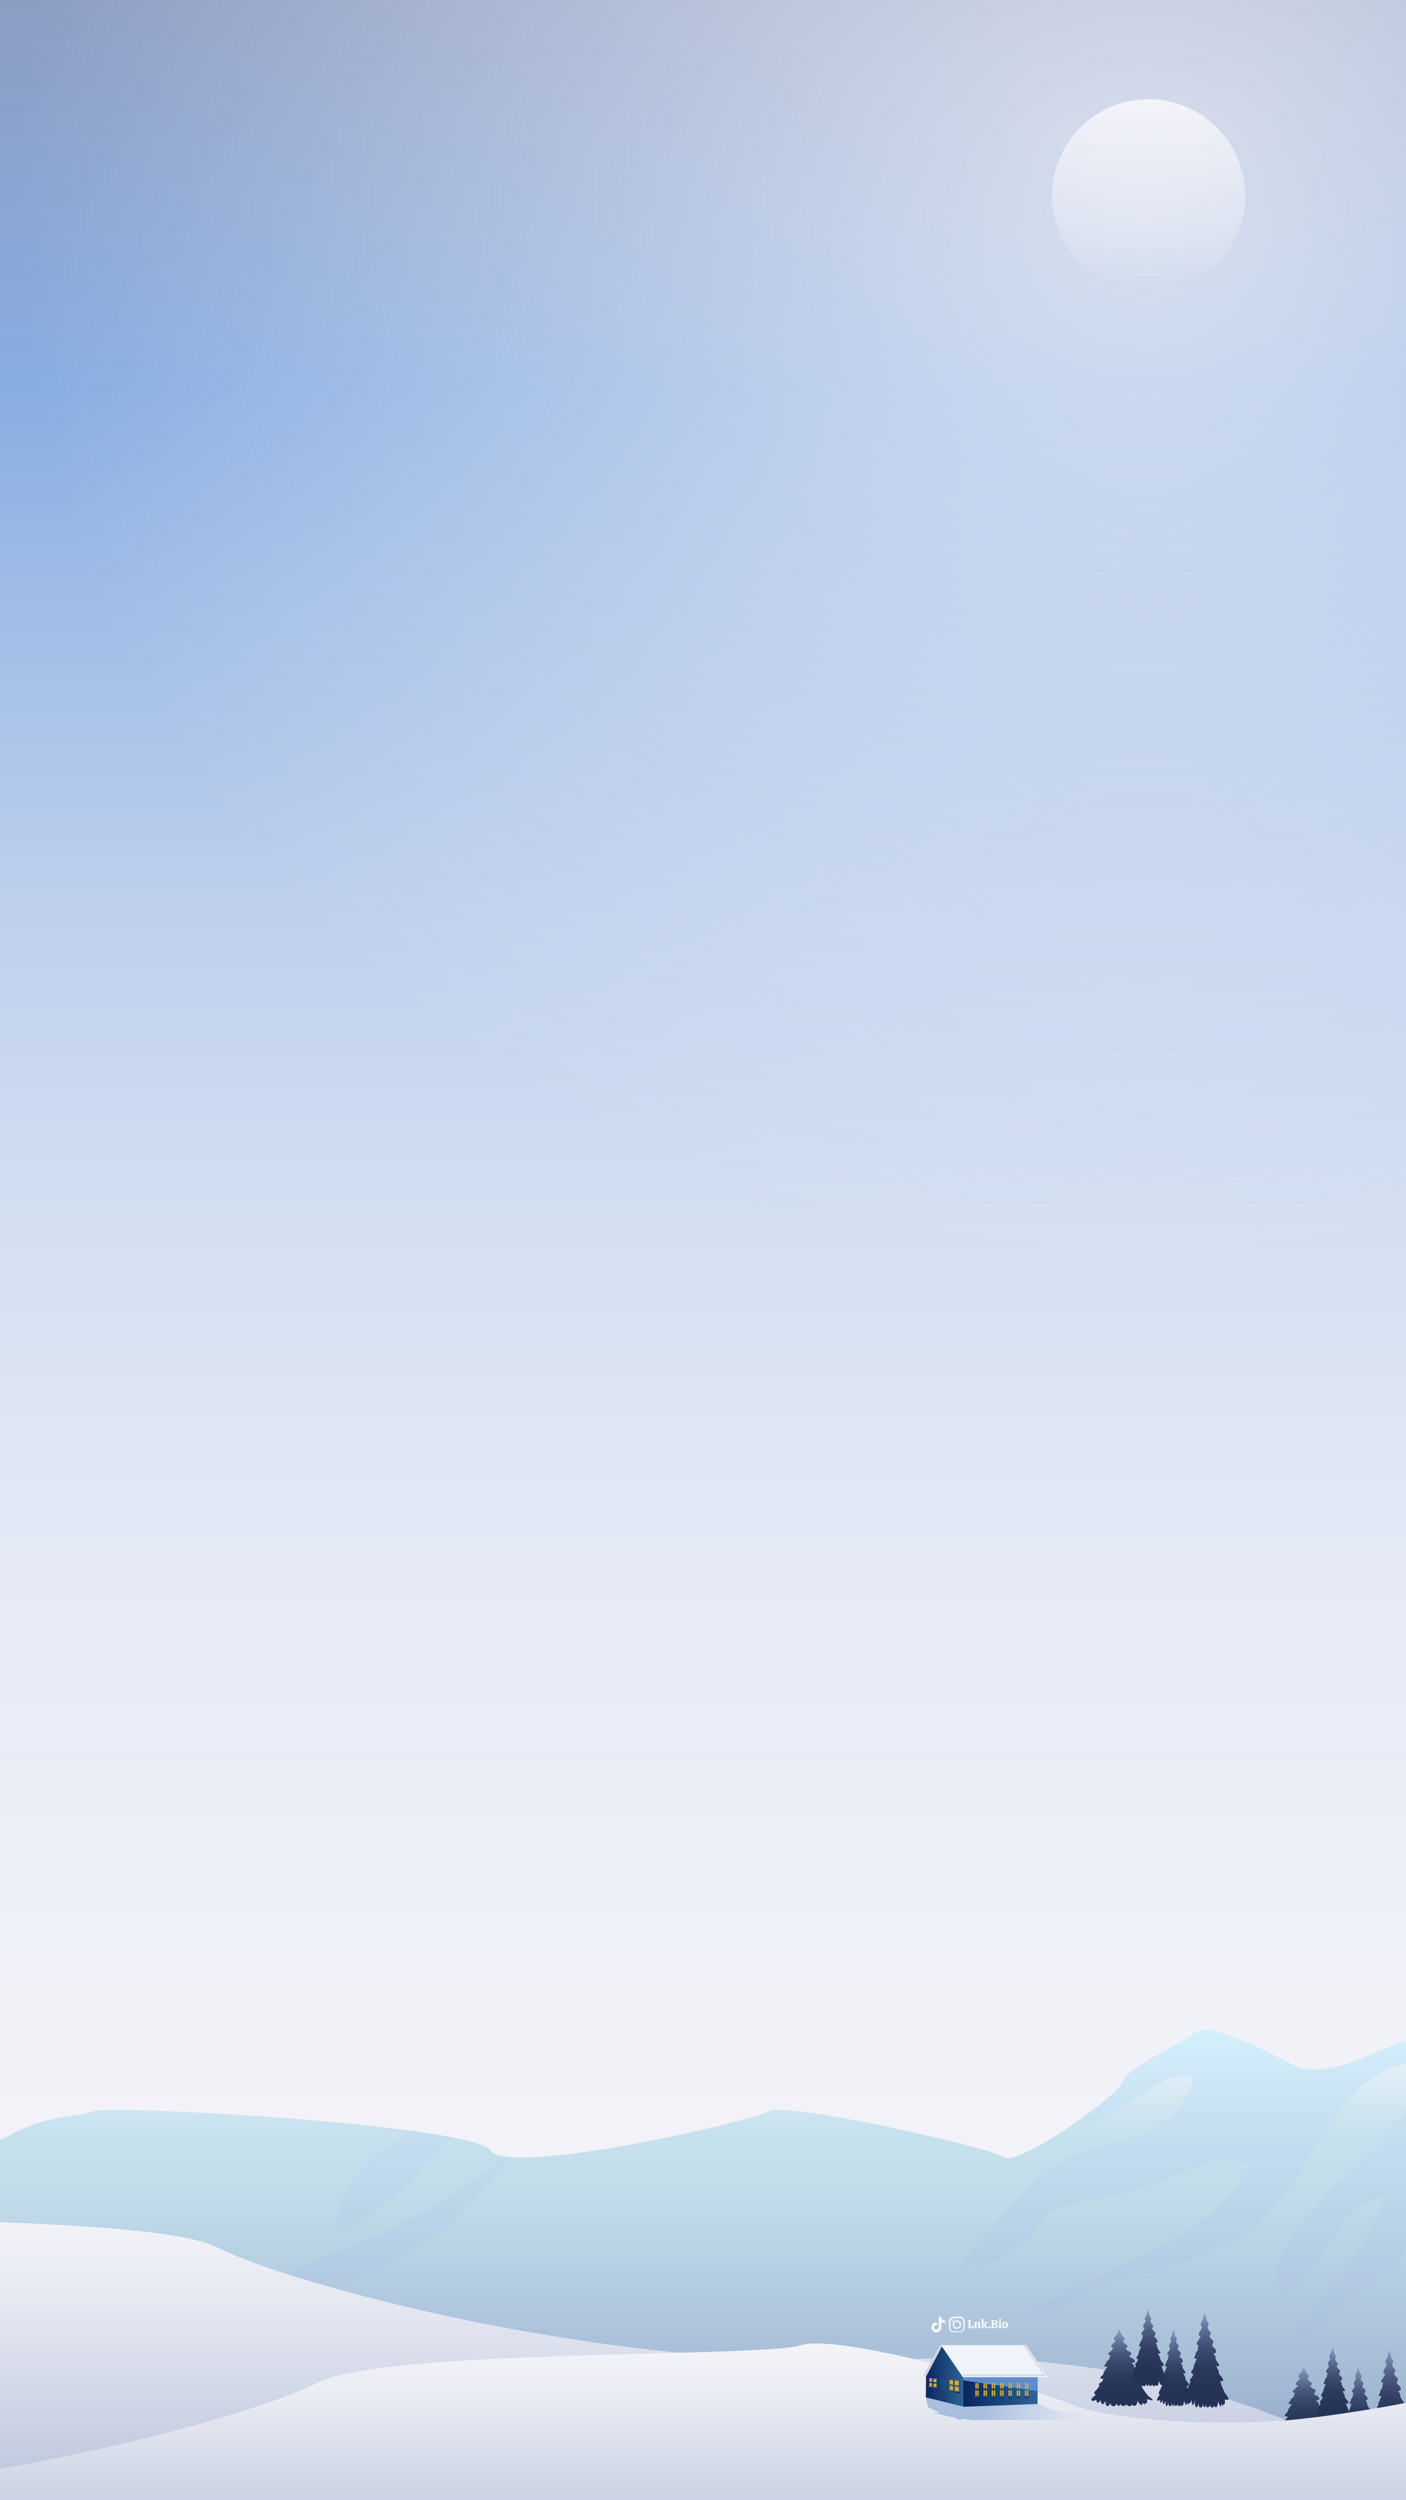 <?xml version="1.0" encoding="utf-8"?>
<!-- Generator: Adobe Illustrator 26.5.0, SVG Export Plug-In . SVG Version: 6.00 Build 0)  -->
<svg version="1.1" id="Layer_2_00000176755563257491054260000006477690319930727866_"
	 xmlns="http://www.w3.org/2000/svg" xmlns:xlink="http://www.w3.org/1999/xlink" x="0px" y="0px" viewBox="0 0 1080 1920"
	 style="enable-background:new 0 0 1080 1920;" xml:space="preserve">
<rect x="0" y="0" width="1080" height="1920" fill="#808080" stroke="none"/>
<style type="text/css">
	.st0{clip-path:url(#XMLID_00000008141447414320165600000015021068555029723817_);}
	.st1{clip-path:url(#SVGID_00000070099830500217840840000015690184455034882987_);}
	.st2{opacity:0.74;fill:url(#SVGID_00000075159969120923593920000012098913573918652807_);enable-background:new    ;}
	.st3{fill:url(#SVGID_00000128466890465140132420000012186110770848808372_);}
	.st4{fill:url(#SVGID_00000036228426357882695930000006034872094397760396_);}
	.st5{fill:url(#SVGID_00000093888435977433555870000001023487153983360393_);}
	.st6{fill:url(#SVGID_00000046329085099517736010000009399725744180614283_);}
	.st7{fill:url(#SVGID_00000137124332419313951720000006353940545944380606_);}
	.st8{fill:url(#SVGID_00000023282082979046742070000005967669395363831168_);}
	.st9{fill:url(#SVGID_00000151533922439025315600000016054391763505410490_);}
	.st10{fill:url(#SVGID_00000138568310799341954720000016477522744112307874_);}
	.st11{fill:url(#SVGID_00000014608440579228969410000005982116303075358100_);}
	.st12{fill:url(#SVGID_00000142869136337331210810000017918231826714155710_);}
	.st13{fill:url(#SVGID_00000055695315927963141880000014391158946574729100_);}
	.st14{fill:url(#SVGID_00000028298657465978452500000015730628437210208955_);}
	.st15{fill:url(#SVGID_00000063591822647476861840000011792629159364701372_);}
	.st16{fill:url(#SVGID_00000165946435102366335770000015569344377755943814_);}
	.st17{fill:url(#SVGID_00000055703353445048216370000012125610224621690510_);}
	.st18{fill:url(#SVGID_00000026151029935240464270000011673465453260257944_);}
	.st19{fill:url(#SVGID_00000126310375146691958040000008334413772284308661_);}
	.st20{fill:#CED2DB;}
	.st21{opacity:0.46;fill:url(#SVGID_00000064346821030086202080000001604246534791063211_);enable-background:new    ;}
	.st22{fill:url(#SVGID_00000160911256789569207620000017831902910468655748_);}
	.st23{opacity:0.38;}
	.st24{fill:url(#SVGID_00000093140824328725113020000014350365610313248416_);}
	.st25{fill:url(#SVGID_00000150784811880411955040000013468296690772778164_);}
	.st26{fill:#5E8DCB;}
	.st27{fill:#EFF3FA;}
	.st28{fill:#D7AB32;}
	.st29{fill:url(#SVGID_00000034076185676147617570000009977817251275531951_);}
	.st30{fill:url(#SVGID_00000179632937304262382870000005369310754602372793_);}
	.st31{fill:url(#SVGID_00000002376823221971682690000014774139942607189398_);}
	.st32{fill:url(#SVGID_00000090292150833599458120000010836763977089366674_);}
	.st33{fill:url(#SVGID_00000078738866038868499820000016632960624027626370_);}
	.st34{fill:url(#SVGID_00000157303964523801377490000018092801463549952925_);}
	.st35{fill:url(#SVGID_00000039829185867433923590000017030363866909158325_);}
	.st36{fill:url(#SVGID_00000000221941348966647500000000359298955742957480_);}
	.st37{fill:url(#SVGID_00000132778462228016124870000017448537230579465657_);}
	.st38{opacity:0.22;fill:url(#SVGID_00000007415647553971130320000008373444646309476776_);enable-background:new    ;}
	.st39{fill:#F7F7F7;}
</style>
<g>
	<defs>
		<rect id="XMLID_00000129925200597615454430000008378432024131068302_" width="1080" height="1920"/>
	</defs>
	
		<linearGradient id="XMLID_00000122688989896248303330000016016822867607530943_" gradientUnits="userSpaceOnUse" x1="540" y1="2758" x2="540" y2="838" gradientTransform="matrix(1 0 0 1 0 -838)">
		<stop  offset="0" style="stop-color:#F4F4F9"/>
		<stop  offset="0.195" style="stop-color:#F1F2F8"/>
		<stop  offset="0.352" style="stop-color:#E7EBF6"/>
		<stop  offset="0.497" style="stop-color:#D6E0F2"/>
		<stop  offset="0.634" style="stop-color:#BED0ED"/>
		<stop  offset="0.763" style="stop-color:#9FBCE6"/>
		<stop  offset="0.845" style="stop-color:#88ADE1"/>
		<stop  offset="1" style="stop-color:#8C9DC3"/>
	</linearGradient>
	
		<use xlink:href="#XMLID_00000129925200597615454430000008378432024131068302_"  style="overflow:visible;fill:url(#XMLID_00000122688989896248303330000016016822867607530943_);"/>
	<clipPath id="XMLID_00000070094885081665981240000012850536111645732522_">
		<use xlink:href="#XMLID_00000129925200597615454430000008378432024131068302_"  style="overflow:visible;"/>
	</clipPath>
	<g style="clip-path:url(#XMLID_00000070094885081665981240000012850536111645732522_);">
		<g>
			<g>
				<g>
					<g>
						<g>
							<g>
								<g>
									<defs>
										<rect id="SVGID_1_" x="-770" width="1920" height="1080"/>
									</defs>
									<clipPath id="SVGID_00000173861687750416195430000006258759879021863825_">
										<use xlink:href="#SVGID_1_"  style="overflow:visible;"/>
									</clipPath>
									<g style="clip-path:url(#SVGID_00000173861687750416195430000006258759879021863825_);">
										
											<radialGradient id="SVGID_00000129889801523819626880000018312151276545555074_" cx="-420.204" cy="826.04" r="766.576" gradientTransform="matrix(0 -1.074 1.137 0 -59.508 -298.899)" gradientUnits="userSpaceOnUse">
											<stop  offset="0" style="stop-color:#F4F4F9"/>
											<stop  offset="0.998" style="stop-color:#F4F4F9;stop-opacity:0"/>
										</radialGradient>
										
											<ellipse style="opacity:0.74;fill:url(#SVGID_00000129889801523819626880000018312151276545555074_);enable-background:new    ;" cx="879.7" cy="152.4" rx="871.6" ry="823.3"/>
										
											<linearGradient id="SVGID_00000106827351419884769110000005056311492960259752_" gradientUnits="userSpaceOnUse" x1="240.211" y1="935.794" x2="345.005" y2="831" gradientTransform="matrix(0.707 -0.707 0.707 0.707 50.747 -269.224)">
											<stop  offset="0" style="stop-color:#F4F4F9;stop-opacity:0"/>
											<stop  offset="1" style="stop-color:#F4F4F9"/>
										</linearGradient>
										<circle style="fill:url(#SVGID_00000106827351419884769110000005056311492960259752_);" cx="882.3" cy="150.3" r="74.1"/>
									</g>
								</g>
							</g>
						</g>
					</g>
				</g>
			</g>
		</g>
		<g>
			
				<linearGradient id="SVGID_00000134963915232880699530000007573781611798042018_" gradientUnits="userSpaceOnUse" x1="-484.55" y1="2639.285" x2="-484.55" y2="2367.122" gradientTransform="matrix(1 0 0 1 0 -838)">
				<stop  offset="0.253" style="stop-color:#8C9DC3"/>
				<stop  offset="0.374" style="stop-color:#97AACB"/>
				<stop  offset="0.787" style="stop-color:#BBD3E5"/>
				<stop  offset="1" style="stop-color:#C8E3EF"/>
			</linearGradient>
			<path style="fill:url(#SVGID_00000134963915232880699530000007573781611798042018_);" d="M-692.4,1534.2c0,0,19.2-9.6,38.5-2.4
				c19.2,7.1,67.3,26.5,81.7,26.5s112.9,38.5,112.9,38.5l64.9,28.8l84.1,69.6l33.6,57.6c0,0-271.6,45.6-278.8,48.1
				c-7.1,2.4-136.9-7.2-136.9-7.2V1534.2z"/>
			
				<linearGradient id="SVGID_00000129911254799700876630000001560199818414626205_" gradientUnits="userSpaceOnUse" x1="208.95" y1="2888.7" x2="208.95" y2="2396.2" gradientTransform="matrix(1 0 0 1 0 -838)">
				<stop  offset="0.253" style="stop-color:#8C9DC3"/>
				<stop  offset="0.476" style="stop-color:#A7BDD7"/>
				<stop  offset="0.713" style="stop-color:#BFD9E8"/>
				<stop  offset="0.851" style="stop-color:#C8E3EF"/>
				<stop  offset="0.974" style="stop-color:#EFF3FA"/>
			</linearGradient>
			<path style="fill:url(#SVGID_00000129911254799700876630000001560199818414626205_);" d="M1107.5,1558.2c0,0-28.8,7.6-50.5,17.6
				c-21.6,10.1-48.1,17.6-62.5,10.1c-14.5-7.5-64.9-35.4-76.9-25.3s-50.5,25.3-55.3,37.9c-4.8,12.7-81.7,65.7-91.3,58.1
				s-168.2-43-180.2-35.4s-199.5,50.5-213.8,30.3c-14.5-20.2-293.1-35.4-305.2-30.3c-12,5.1-36,2.5-62.5,17.6
				s-112.9,37.9-144.2,40.5s-254.8-12.7-269.1-2.5c-14.5,10.1-138.7,49.3-167.9,62.5c-29,13.2-120.3,81.5-120.3,81.5v229.9h1802.3
				C1109.9,2050.9,1109.9,1558.2,1107.5,1558.2z"/>
			<g>
				
					<linearGradient id="SVGID_00000139990689183875651980000005779368922519234196_" gradientUnits="userSpaceOnUse" x1="922.35" y1="2888.822" x2="922.35" y2="2396.203" gradientTransform="matrix(1 0 0 1 0 -838)">
					<stop  offset="0.253" style="stop-color:#96A9D0;stop-opacity:0"/>
					<stop  offset="0.448" style="stop-color:#A2B7D8;stop-opacity:0.261"/>
					<stop  offset="0.811" style="stop-color:#C1DAEF;stop-opacity:0.747"/>
					<stop  offset="1" style="stop-color:#D4EFFC"/>
				</linearGradient>
				<path style="fill:url(#SVGID_00000139990689183875651980000005779368922519234196_);" d="M847.7,1625.8
					c13.4-5.4,24.8-15.2,37.1-22.5c8.9-5.4,20.1-11.4,30.8-7.8c0.7,0.2,1,0.8,0.8,1.5c-5.7,20.1-19,33.7-38.2,41.4
					c-16.7,6.7-34.8,9.2-51.5,15.8c-13.7,5.4-23.7,13.8-34.2,23.8c-12.6,12.2-24.7,24.9-36.2,38.1c-5,5.8-9.9,11.6-14.4,17.9
					c-1.6,2.2-5.3,6.5-5.8,9.9c8.4-3.2,17.4-4.5,26-7c10.5-3.1,18.9-9.4,26.7-16.9c8.5-8.3,13-18.7,24.4-23.7
					c7.7-3.5,16.3-5,24.6-6.8c8.5-1.9,17.2-3.8,25.7-5.8c18-4.5,34.5-11.9,51.8-18.5c14.1-5.4,29.5-8.8,43.7-2.3
					c0.6,0.3,0.8,1.1,0.5,1.7c-7.6,13.5-17.7,25.3-29.6,35.3c-43.2,36.2-101.3,47.4-146.2,81c16.3,1.2,30-6.6,43.7-15
					c6.5-4,13-7.9,20.1-10.9c6.4-2.6,13-3.9,19.7-5.5c28-6.7,56.5-15.5,81.6-30c20.7-12.1,36-29.9,48.7-50.1
					c22.6-36.2,44.2-83.5,93.1-85.8c0.7,0,1.2,0.6,1.2,1.2c-1.1,24-16.3,44.1-32,61.1c-16.6,17.8-35.3,33.6-51.8,51.6
					c-14,15.2-28.4,34-27.8,55.8c0,1.5-0.2,7.3,0.8,8c1.1,0.7,4.7-0.7,6-1.1c4.5-1.7,8.4-4.8,11.9-8.1c8.3-8.1,14.5-18,20.8-27.5
					c9.9-14.8,22.3-35.9,42.1-37.6c0.8-0.1,1.4,0.8,1.1,1.5c-13.5,44-49.7,72.7-73.2,110.9c19.9-4.6,33.4-24.2,48.4-36.6
					c10.6-8.8,24.4-13.5,33.9-23.8c12-13.2,15.6-33.7,20.3-50.4c6.3-22.4,12-45.2,16.3-68.2c-0.3-37.6-0.8-61.8-1.3-61.8
					c0,0-28.8,7.6-50.5,17.6c-21.6,10.1-48.1,17.6-62.5,10.1s-64.9-35.4-76.9-25.3s-50.5,25.3-55.3,37.9c-2.1,5.5-18,18.9-36.1,31.4
					C833.6,1629.6,840.9,1628.5,847.7,1625.8z"/>
				
					<linearGradient id="SVGID_00000025422286481461239230000014227757695000678032_" gradientUnits="userSpaceOnUse" x1="270.4" y1="2888.822" x2="270.4" y2="2396.204" gradientTransform="matrix(1 0 0 1 0 -838)">
					<stop  offset="0.253" style="stop-color:#96A9D0;stop-opacity:0"/>
					<stop  offset="0.448" style="stop-color:#A2B7D8;stop-opacity:0.261"/>
					<stop  offset="0.811" style="stop-color:#C1DAEF;stop-opacity:0.747"/>
					<stop  offset="1" style="stop-color:#D4EFFC"/>
				</linearGradient>
				<path style="fill:url(#SVGID_00000025422286481461239230000014227757695000678032_);" d="M281.3,1720.2
					c-20.2,8.4-41,14.6-60.2,25.3c-35.3,19.8-60.5,50.3-70.8,89.5c26.3-8.5,45.3-28.6,65.2-46.7c40-36.5,95.4-48.6,135.4-85
					c15.2-13.9,27.8-30,39.6-46.7c-1.3-0.1-2.4-0.3-3.6-0.5c-13,10.9-26.6,21-40.7,30.1C325.6,1699.5,304,1710.9,281.3,1720.2z"/>
				
					<linearGradient id="SVGID_00000116220863557129089700000009134484778048605885_" gradientUnits="userSpaceOnUse" x1="-494.8" y1="2888.7" x2="-494.8" y2="2396.082" gradientTransform="matrix(1 0 0 1 0 -838)">
					<stop  offset="0.253" style="stop-color:#96A9D0;stop-opacity:0"/>
					<stop  offset="0.448" style="stop-color:#A2B7D8;stop-opacity:0.261"/>
					<stop  offset="0.811" style="stop-color:#C1DAEF;stop-opacity:0.747"/>
					<stop  offset="1" style="stop-color:#D4EFFC"/>
				</linearGradient>
				<path style="fill:url(#SVGID_00000116220863557129089700000009134484778048605885_);" d="M-632.2,2032.4
					c14.2-27.1,30.6-52.9,46.8-78.8c16.1-25.6,30.6-52.2,46.7-77.8c15.7-25.1,32.3-49.6,50.8-72.7c9.4-11.7,19.2-23.1,29.8-33.8
					c4.3-4.4,8.6-8.3,13.8-11.5c13.4-8.6,28.3-15.1,42.7-21.8c17.2-7.8,34.4-15.5,51.3-24c15.4-7.8,31.2-16.2,44.1-27.8
					c3.2-2.8,6.3-6,8.8-9.6c-6.7-0.2-13.1-0.4-19.5-0.6c-26.8,7.6-55.5,10.1-82.5,18.1c-23.8,7-45.6,19.3-66.9,31.7
					c-10.9,6.3-21.7,12.8-32.7,18.9c-9.4,5.3-19.1,9.9-28.2,15.7c-32.4,20.4-56.3,49.1-80.2,78.5c-14.5,17.9-29.1,35.5-45.8,51.4
					c-12.5,11.8-25.6,23-39,33.7v128.7h51.2C-638.4,2044.7-635.4,2038.5-632.2,2032.4z"/>
				
					<linearGradient id="SVGID_00000003808484100085652580000002325758163349456778_" gradientUnits="userSpaceOnUse" x1="302.8" y1="2888.822" x2="302.8" y2="2396.203" gradientTransform="matrix(1 0 0 1 0 -838)">
					<stop  offset="0.253" style="stop-color:#96A9D0;stop-opacity:0"/>
					<stop  offset="0.448" style="stop-color:#A2B7D8;stop-opacity:0.261"/>
					<stop  offset="0.811" style="stop-color:#C1DAEF;stop-opacity:0.747"/>
					<stop  offset="1" style="stop-color:#D4EFFC"/>
				</linearGradient>
				<path style="fill:url(#SVGID_00000003808484100085652580000002325758163349456778_);" d="M258.1,1712.8
					c13.4-3.1,25.3-9.9,36-18.5c18.9-15,35.2-35.5,53.4-52.8c-8.8-1.8-19.3-3.4-30.9-5C286,1653.4,259.3,1677.2,258.1,1712.8z"/>
			</g>
			
				<linearGradient id="SVGID_00000047033689690869074830000017103260386402249377_" gradientUnits="userSpaceOnUse" x1="208.7" y1="2888.8" x2="208.7" y2="2534.236" gradientTransform="matrix(1 0 0 1 0 -838)">
				<stop  offset="0" style="stop-color:#8C9DC3"/>
				<stop  offset="5.107135e-02" style="stop-color:#93A3C6"/>
				<stop  offset="0.489" style="stop-color:#C7CEE2"/>
				<stop  offset="0.819" style="stop-color:#E8EAF3"/>
				<stop  offset="1" style="stop-color:#F4F4F9"/>
			</linearGradient>
			<path style="fill:url(#SVGID_00000047033689690869074830000017103260386402249377_);" d="M-692.4,1735.6
				c0,0,67.5,14.3,120.4,19.1c53,4.8,134.9,0,163.8-11.9s178.3-54.7,207.2-45.2s318,2.3,368.6,28.5s301.2,97.6,530.1,85.7
				s373.4,88.1,380.7,92.8c28.9,18.9,31.4,146.2,31.4,146.2H-692.4V1735.6z"/>
			<g>
				
					<linearGradient id="SVGID_00000114071241686156029510000002524689241358598055_" gradientUnits="userSpaceOnUse" x1="861.862" y1="2686.487" x2="861.862" y2="2627.705" gradientTransform="matrix(1 0 0 1 0 -838)">
					<stop  offset="0" style="stop-color:#223154"/>
					<stop  offset="0.28" style="stop-color:#253457"/>
					<stop  offset="0.459" style="stop-color:#2D3C5F"/>
					<stop  offset="0.61" style="stop-color:#3B4A6E"/>
					<stop  offset="0.746" style="stop-color:#4F5F83"/>
					<stop  offset="0.871" style="stop-color:#69799E"/>
					<stop  offset="0.987" style="stop-color:#8899BF"/>
					<stop  offset="1" style="stop-color:#8C9DC3"/>
				</linearGradient>
				<path style="fill:url(#SVGID_00000114071241686156029510000002524689241358598055_);" d="M885.1,1842.5L885.1,1842.5
					C885.1,1842.5,885,1842.4,885.1,1842.5c-0.1-0.2-0.2-0.3-0.3-0.3c-0.1-0.1-0.1-0.1-0.2-0.2c-0.7-0.8-2-1.7-2.6-2.1
					c-2-2.3-4.2-5.3-5.4-8c0.8,0.5,1.9,0.3,1.9,0.3c1.8-0.3,1.5-1,0.8-1.8l0,0c0,0,0,0-0.1-0.1c-0.8-0.8-2.2-1.6-2.7-2
					c-0.6-0.6-1-1.1-1.5-1.8c0.4-0.4,0.2-0.8-0.3-1.4l0,0c0,0,0,0-0.1-0.1c-0.4-0.5-0.9-0.9-1.5-1.3c-0.3-0.5-0.5-0.9-0.7-1.4
					c0.7,0.4,1.8,0.4,1.8,0.4c1.9-0.1,1.2-0.9,0.8-1.2l0,0c0,0,0,0-0.1-0.1s-0.2-0.2-0.3-0.3c-0.2-0.1-0.3-0.2-0.5-0.3
					c-0.7-0.5-1.2-1-1.7-1.6l0,0c-0.1-0.1-0.1-0.1-0.2-0.2c-0.5-0.5-0.8-1-1.2-1.6c0.7-0.3,0.3-0.8,0-1.1l0,0c0,0,0,0-0.1-0.1
					s-0.2-0.2-0.3-0.3c-0.1-0.1-0.3-0.2-0.4-0.3c-0.4-0.4-0.8-0.8-1.1-1.2c0.7,0.1,1.4,0,1.9-0.2c0,0,0.1,0,0.1-0.1
					c0.6-0.2,0.9-0.7,0.6-1.3c0-0.1-0.1-0.1-0.1-0.2s0-0.1-0.1-0.2c-0.5-0.8-1.4-1.4-2.3-1.7c-0.1,0-0.2,0-0.2,0
					c-0.7-0.5-1.2-1-1.8-1.6c0.2,0,0.4-0.1,0.6-0.1c0,0,0.1,0,0.1-0.1c0.5-0.2,0.7-0.6,0.6-1c0.3-0.2,0.5-0.3,0.5-0.3
					c0.1-0.4,0-0.7-0.3-0.9l0,0c0,0-0.1,0-0.1-0.1c-0.1-0.1-0.1-0.1-0.2-0.2c-0.6-0.8-2-1.1-2-1.1c-0.1-0.1-0.3-0.2-0.3-0.2
					c-0.6-0.6-1.1-1.1-1.6-1.7c0.1,0,0.3-0.1,0.4-0.1c0,0,0,0,0.1-0.1s0.2-0.2,0.3-0.4c0.5-0.2,0.8-0.6,0.8-0.6
					c0.1-0.4,0-0.7-0.2-0.9l0,0c0,0-0.1,0-0.1-0.1s-0.1-0.1-0.1-0.2c-0.3-0.5-0.9-0.8-1.3-0.9c-0.1-0.1-0.3-0.2-0.4-0.3h-0.1
					c-0.6-0.8-1.1-1.8-1.6-2.8c0.8,0.8,1.5-0.4,1.5-0.4c0.1-0.4,0-0.7-0.1-0.9l0,0c0,0,0,0-0.1-0.1c0-0.1-0.1-0.1-0.1-0.2
					c-0.3-0.8-1-1.1-1-1.1c-0.1-0.1-0.1-0.2-0.2-0.2c-0.9-1.6-1.8-3.7-2.2-4.8c-0.2-0.4-0.5-0.4-0.7,0c-0.4,1-1,2.6-1.8,4.1v-0.1
					c0-0.1-0.2,0-0.4,0.2l-0.1,0.1l0,0c-0.1,0.1-0.2,0.2-0.3,0.3l-0.1,0.1c-0.1,0.1-0.2,0.2-0.2,0.3l-0.1,0.1
					c-0.1,0.2-0.2,0.3-0.3,0.5c0,0,0,0.1-0.1,0.1c0,0.1-0.1,0.2-0.1,0.3l0,0c-0.2,0.4-0.3,0.8-0.3,1.1c0.1,0.6,0.5,0.7,0.8,0.6
					c0.3,0,0.6-0.1,0.8-0.3c-0.4,0.8-0.8,1.6-1.2,2.3c0,0,0,0-0.1,0s-0.1,0.1-0.2,0.1c0,0,0,0-0.1,0c-0.1,0.1-0.3,0.2-0.4,0.3
					l-0.1,0.1c-0.1,0.1-0.2,0.2-0.3,0.3l-0.1,0.1c-0.1,0.2-0.3,0.3-0.4,0.5l-0.1,0.1c-0.1,0.1-0.1,0.2-0.2,0.3l0,0
					c-0.3,0.4-0.5,0.8-0.4,1.1s0.3,0.5,0.5,0.5c0.1,0.3,0.2,0.6,0.5,0.6c0.4,0,0.7,0,1-0.1c-1.1,1.5-2.4,2.9-3.8,3.8
					c-0.2,0.1-0.3,0.3-0.4,0.5l0,0c-0.1,0.2-0.1,0.4,0,0.6l0,0l0,0c0.1,0.5,0.4,0.8,0.8,0.8c0.3,0,0.7,0,0.9,0
					c-0.2,0.6-0.4,1.1-0.7,1.5c0,0-0.1,0.1-0.1,0.2l0,0l0,0c-0.1,0.2-0.2,0.6-0.1,0.7c0,0.2,0.1,0.3,0.2,0.4
					c-0.1,0.1-0.1,0.2-0.2,0.3c-0.2,0.1-0.3,0.2-0.5,0.3c-0.2,0.1-0.3,0.3-0.4,0.5l0,0c0,0.1,0,0.1,0,0.2c-0.3-0.1-0.4,0-0.6,0.2
					c0,0,0,0-0.1,0c0,0-0.1,0-0.1,0.1c-0.1,0-0.1,0.1-0.2,0.2l-0.1,0.1c-0.1,0.1-0.2,0.3-0.2,0.5c-0.4,0.8-0.7,1.6-1.3,2.1
					c-0.1,0-0.1,0.1-0.2,0.2l0,0l0,0c-0.1,0.2-0.2,0.6-0.2,0.7c0.1,0.8,1.9,0.8,2.6,0.3c-0.1,0.4-0.3,0.7-0.5,1l0,0
					c-0.1,0-0.1,0-0.2,0.1c-0.1,0-0.1,0.1-0.2,0.2l-0.1,0.1c-0.1,0.1-0.2,0.3-0.3,0.5c-0.4,0.8-0.8,1.6-1.5,2.1
					c-0.1,0-0.1,0.1-0.2,0.2l0,0l0,0c-0.2,0.2-0.3,0.6-0.3,0.7c0,0.2,0.2,0.3,0.4,0.4c-0.3,0.5-0.7,0.9-1,1.4
					c-0.1,0.1-0.1,0.1-0.2,0.2c-0.3,0.3-0.6,0.6-0.8,0.8c0,0-0.4,0.1-0.5,0.4l0,0l0,0l0,0c-0.2,0.2-0.4,0.6,0,1.2
					c0,0,0.4,0.8,1.4,0.2c0,0,0.2,0.6,0.6,0.4c-0.2,0.4-0.3,0.8-0.5,1.2c-0.2,0.3-0.5,0.5-0.8,0.8c-0.1,0.1-0.1,0.1-0.2,0.2
					c-0.4,0.3-0.7,0.6-1,0.8c0,0-0.4,0.1-0.7,0.4l0,0l0,0l0,0c-0.3,0.2-0.5,0.6,0,1.2c0,0,0.1,0.2,0.4,0.4c-0.1,0.2-0.2,0.4-0.4,0.6
					c-0.4,0.3-0.8,0.8-1.2,1.6c-0.6,1.1-2,1.7-2.4,2.9c-0.1,0.3-0.2,0.5-0.2,0.7c0,0,0,0,0.1-0.1c-0.1,0.6,0.1,0.8,0.4,0.8
					c0.2,0.2,0.5,0.2,0.8,0.1c-0.1,0.2-0.3,0.4-0.4,0.6c-0.8,1.1-2.3,1.7-2.9,2.9c-0.1,0.3-0.2,0.5-0.2,0.7c0,0,0,0,0.1-0.1
					c-0.1,0.6,0.1,0.8,0.5,0.8c0.7,0.5,2.5-0.3,3.2-0.7c0.2,1.5,0.9,4.3,3.3,0.3c0,0,1,6.6,3.3,0.9c1.6,7.6,4.4,1.1,4.4,1.1
					c-0.1,2.8,1.8,2.5,1.8,2.5c2,0.9,2.7-2,2.7-2c1.6,4.3,3.6,0.1,3.6,0.1c-0.1,3.2,2.1,1.5,2.1,1.5c0.6,1.1,2.3-1.1,2.3-1.1
					c0.2,2,1.9,1.5,1.9,1.5c1.2,0.8,2-1.3,2-1.3c0.1,0.5,0.3,0.8,0.5,0.9l0,0l0,0c0.2,0.1,0.3,0.2,0.5,0.2h0.1c0.2,0,0.3,0,0.5,0
					l0,0c0.2,0,0.3-0.1,0.4-0.1c0,0,0,0,0.1,0s0.1-0.1,0.1-0.1c1.2,1,2.2-3.5,2.2-3.5s0,0-0.1,0c0-0.1,0.1-0.2,0.1-0.3
					c0.8,2,1.4,2.7,1.9,2.7v0.1c0.1,0.2,0.2,0.3,0.3,0.3l0,0c0.8,1.2,1.6-0.8,1.9-1.6c0.4,0.8,0.6,1.2,0.8,1.3
					c0.7,1,0.8-0.7,0.8-0.7c2.5,0.7,1.3-3.2,1.3-3.2h0.1c0.5,0.4,1.4,0.5,2,0.4C885.7,1843.8,885.7,1843.2,885.1,1842.5z
					 M849.2,1844.6L849.2,1844.6c0,0.1,0.1,0.3,0.1,0.5C849.3,1844.9,849.3,1844.7,849.2,1844.6z M849.3,1844.4
					c0.1-0.2,0.1-0.3,0.2-0.5c0,0,0.2,0.8,0.6,1.5C849.6,1845.3,849.4,1844.8,849.3,1844.4z M865.9,1844.4
					C865.9,1844.4,865.9,1844.3,865.9,1844.4C866,1844.3,866,1844.4,865.9,1844.4C866,1844.4,865.9,1844.4,865.9,1844.4z
					 M874.2,1844.1C874.2,1844.1,874.2,1844,874.2,1844.1C874.3,1844.1,874.3,1844.1,874.2,1844.1
					C874.3,1844.1,874.2,1844.1,874.2,1844.1z"/>
				
					<linearGradient id="SVGID_00000116926110767359502030000017417904846222637204_" gradientUnits="userSpaceOnUse" x1="902.694" y1="2686.487" x2="902.694" y2="2627.705" gradientTransform="matrix(1 0 0 1 0 -838)">
					<stop  offset="0" style="stop-color:#223154"/>
					<stop  offset="0.28" style="stop-color:#253457"/>
					<stop  offset="0.459" style="stop-color:#2D3C5F"/>
					<stop  offset="0.61" style="stop-color:#3B4A6E"/>
					<stop  offset="0.746" style="stop-color:#4F5F83"/>
					<stop  offset="0.871" style="stop-color:#69799E"/>
					<stop  offset="0.987" style="stop-color:#8899BF"/>
					<stop  offset="1" style="stop-color:#8C9DC3"/>
				</linearGradient>
				<path style="fill:url(#SVGID_00000116926110767359502030000017417904846222637204_);" d="M916.4,1842.5L916.4,1842.5
					C916.4,1842.5,916.4,1842.4,916.4,1842.5c-0.1-0.2-0.1-0.3-0.2-0.3c0-0.1-0.1-0.1-0.1-0.2c-0.4-0.8-1.1-1.7-1.5-2.1
					c-1.1-2.3-2.4-5.3-3.2-8c0.6,0.5,1.1,0.3,1.1,0.3c1-0.3,0.8-1,0.4-1.8l0,0c0,0,0,0,0-0.1c-0.5-0.8-1.3-1.6-1.6-2
					c-0.3-0.6-0.7-1.1-0.9-1.8c0.2-0.4,0.1-0.8-0.2-1.4l0,0c0,0,0,0,0-0.1c-0.2-0.5-0.6-0.9-0.8-1.3c-0.2-0.5-0.3-0.9-0.4-1.4
					c0.4,0.4,1,0.4,1,0.4c1.1-0.1,0.7-0.9,0.5-1.2l0,0c0,0,0,0,0-0.1c-0.1-0.1-0.1-0.2-0.2-0.3c-0.1-0.1-0.2-0.2-0.3-0.3
					c-0.4-0.5-0.7-1-1-1.6l0,0c0-0.1-0.1-0.1-0.1-0.2c-0.3-0.5-0.5-1-0.8-1.6c0.4-0.3,0.2-0.8,0-1.1l0,0c0,0,0,0,0-0.1
					s-0.1-0.2-0.2-0.3c-0.1-0.1-0.2-0.2-0.2-0.3c-0.2-0.4-0.5-0.8-0.7-1.2c0.4,0.1,0.8,0,1.1-0.2c0,0,0.1,0,0.1-0.1
					c0.4-0.2,0.6-0.7,0.3-1.3c0-0.1,0-0.1-0.1-0.2c0-0.1,0-0.1,0-0.2c-0.3-0.8-0.8-1.4-1.4-1.7h-0.1c-0.4-0.5-0.7-1-1-1.6
					c0.1,0,0.2-0.1,0.4-0.1c0,0,0,0,0.1-0.1c0.3-0.2,0.4-0.6,0.3-1c0.2-0.2,0.3-0.3,0.3-0.3c0.1-0.4,0-0.7-0.1-0.9l0,0
					c0,0,0,0-0.1-0.1c0-0.1-0.1-0.1-0.1-0.2c-0.3-0.8-1.1-1.1-1.1-1.1c-0.1-0.1-0.1-0.2-0.2-0.2c-0.4-0.6-0.7-1.1-0.9-1.7
					c0.1,0,0.1-0.1,0.2-0.1c0,0,0,0,0-0.1c0.1-0.1,0.1-0.2,0.2-0.4c0.3-0.2,0.5-0.6,0.5-0.6c0.1-0.4,0-0.7-0.1-0.9l0,0
					c0,0,0,0,0-0.1s0-0.1-0.1-0.2c-0.2-0.5-0.6-0.8-0.8-0.9c-0.1-0.1-0.2-0.2-0.3-0.3H904c-0.3-0.8-0.7-1.8-0.9-2.8
					c0.5,0.8,0.8-0.4,0.8-0.4c0-0.4,0-0.7-0.1-0.9l0,0c0,0,0,0,0-0.1s0-0.1-0.1-0.2c-0.2-0.8-0.7-1.1-0.7-1.1c0-0.1-0.1-0.2-0.1-0.2
					c-0.6-1.6-1-3.7-1.3-4.8c-0.1-0.4-0.3-0.4-0.4,0c-0.2,1-0.6,2.6-1,4.1v-0.1c0-0.1-0.1,0-0.2,0.2l-0.1,0.1l0,0
					c0,0.1-0.1,0.2-0.2,0.3v0.1c0,0.1-0.1,0.2-0.1,0.3c0,0,0,0.1-0.1,0.1c-0.1,0.2-0.1,0.3-0.2,0.5v0.1c0,0.1-0.1,0.2-0.1,0.3l0,0
					c-0.1,0.4-0.2,0.8-0.2,1.1c0.1,0.6,0.3,0.7,0.5,0.6c0.2,0,0.3-0.1,0.5-0.3c-0.2,0.8-0.5,1.6-0.8,2.3l0,0l-0.1,0.1l0,0
					c-0.1,0.1-0.2,0.2-0.2,0.3c0,0,0,0.1-0.1,0.1c-0.1,0.1-0.1,0.2-0.2,0.3l-0.1,0.1c-0.1,0.2-0.2,0.3-0.2,0.5v0.1
					c0,0.1-0.1,0.2-0.1,0.3l0,0c-0.2,0.4-0.3,0.8-0.2,1.1c0.1,0.3,0.2,0.5,0.3,0.5c0,0.3,0.1,0.6,0.3,0.6s0.4,0,0.6-0.1
					c-0.7,1.5-1.5,2.9-2.3,3.8c-0.1,0.1-0.2,0.3-0.2,0.5l0,0c0,0.2,0,0.4,0,0.6l0,0l0,0c0,0.5,0.2,0.8,0.5,0.8c0.2,0,0.4,0,0.6,0
					c-0.1,0.6-0.2,1.1-0.4,1.5c0,0,0,0.1-0.1,0.2l0,0l0,0c-0.1,0.2-0.1,0.6-0.1,0.7c0,0.2,0.1,0.3,0.1,0.4s-0.1,0.2-0.1,0.3
					c-0.1,0.1-0.2,0.2-0.3,0.3c-0.1,0.1-0.2,0.3-0.2,0.5l0,0c0,0.1,0,0.1,0,0.2c-0.1-0.1-0.3,0-0.4,0.2l0,0c0,0-0.1,0-0.1,0.1
					c0,0-0.1,0.1-0.1,0.2c0,0,0,0.1-0.1,0.1c0,0.1-0.1,0.3-0.1,0.5c-0.2,0.8-0.4,1.6-0.8,2.1c0,0-0.1,0.1-0.1,0.2l0,0l0,0
					c-0.1,0.2-0.1,0.6-0.1,0.7c0.1,0.8,1.1,0.8,1.5,0.3c-0.1,0.4-0.2,0.7-0.3,1l0,0c0,0-0.1,0-0.1,0.1c0,0-0.1,0.1-0.1,0.2
					c0,0,0,0.1-0.1,0.1c-0.1,0.1-0.1,0.3-0.2,0.5c-0.2,0.8-0.5,1.6-0.9,2.1c0,0-0.1,0.1-0.1,0.2l0,0l0,0c-0.1,0.2-0.2,0.6-0.1,0.7
					c0,0.2,0.1,0.3,0.2,0.4c-0.2,0.5-0.4,0.9-0.7,1.4c0,0.1-0.1,0.1-0.1,0.2c-0.2,0.3-0.4,0.6-0.5,0.8c0,0-0.2,0.1-0.3,0.4l0,0l0,0
					l0,0c-0.1,0.2-0.2,0.6,0,1.2c0,0,0.2,0.8,0.8,0.2c0,0,0.1,0.6,0.3,0.4c-0.1,0.4-0.2,0.8-0.3,1.2c-0.1,0.3-0.3,0.5-0.5,0.8
					c0,0.1-0.1,0.1-0.1,0.2c-0.2,0.3-0.4,0.6-0.6,0.8c0,0-0.3,0.1-0.4,0.4l0,0l0,0l0,0c-0.2,0.2-0.3,0.6,0,1.2c0,0,0.1,0.2,0.3,0.4
					c-0.1,0.2-0.1,0.4-0.2,0.6c-0.2,0.3-0.5,0.8-0.8,1.6c-0.4,1.1-1.1,1.7-1.4,2.9c-0.1,0.3-0.1,0.5-0.1,0.7c0,0,0,0,0-0.1
					c-0.1,0.6,0,0.8,0.2,0.8c0.1,0.2,0.3,0.2,0.6,0.1c-0.1,0.2-0.2,0.4-0.3,0.6c-0.4,1.1-1.4,1.7-1.7,2.9c-0.1,0.3-0.1,0.5-0.1,0.7
					c0,0,0,0,0-0.1c-0.1,0.6,0.1,0.8,0.3,0.8c0.4,0.5,1.5-0.3,1.9-0.7c0.1,1.5,0.6,4.3,2,0.3c0,0,0.6,6.6,2,0.9
					c0.9,7.6,2.5,1.1,2.5,1.1c0,2.8,1,2.5,1,2.5c1.1,0.9,1.6-2,1.6-2c0.9,4.3,2.1,0.1,2.1,0.1c-0.1,3.2,1.2,1.5,1.2,1.5
					c0.3,1.1,1.3-1.1,1.3-1.1c0.1,2,1.1,1.5,1.1,1.5c0.8,0.8,1.1-1.3,1.1-1.3c0,0.5,0.1,0.8,0.3,0.9l0,0l0,0
					c0.1,0.1,0.2,0.2,0.3,0.2c0,0,0,0,0.1,0s0.2,0,0.3,0l0,0c0.1,0,0.2-0.1,0.2-0.1l0,0l0.1-0.1c0.8,1,1.3-3.5,1.3-3.5l0,0
					c0-0.1,0-0.2,0-0.3c0.5,2,0.8,2.7,1.1,2.7v0.1c0.1,0.2,0.1,0.3,0.2,0.3l0,0c0.5,1.2,0.9-0.8,1.1-1.6c0.2,0.8,0.4,1.2,0.5,1.3
					c0.4,1,0.6-0.7,0.6-0.7c1.5,0.7,0.8-3.2,0.8-3.2s0,0,0.1,0c0.3,0.4,0.8,0.5,1.1,0.4C916.8,1843.8,916.8,1843.2,916.4,1842.5z
					 M895.4,1844.6L895.4,1844.6c0,0.1,0.1,0.3,0.1,0.5C895.5,1844.9,895.4,1844.7,895.4,1844.6z M895.4,1844.4
					c0-0.2,0.1-0.3,0.1-0.5c0,0,0.1,0.8,0.3,1.5C895.7,1845.3,895.5,1844.8,895.4,1844.4z M905.3,1844.4
					C905.3,1844.4,905.3,1844.3,905.3,1844.4C905.3,1844.3,905.3,1844.4,905.3,1844.4L905.3,1844.4z M910.1,1844.1
					C910.1,1844.1,910.1,1844,910.1,1844.1C910.2,1844.1,910.2,1844.1,910.1,1844.1C910.2,1844.1,910.1,1844.1,910.1,1844.1z"/>
				
					<linearGradient id="SVGID_00000120520461939405186290000018283993750650471572_" gradientUnits="userSpaceOnUse" x1="926.882" y1="2686.51" x2="926.882" y2="2614.359" gradientTransform="matrix(1 0 0 1 0 -838)">
					<stop  offset="0" style="stop-color:#223154"/>
					<stop  offset="0.28" style="stop-color:#253457"/>
					<stop  offset="0.459" style="stop-color:#2D3C5F"/>
					<stop  offset="0.61" style="stop-color:#3B4A6E"/>
					<stop  offset="0.746" style="stop-color:#4F5F83"/>
					<stop  offset="0.871" style="stop-color:#69799E"/>
					<stop  offset="0.987" style="stop-color:#8899BF"/>
					<stop  offset="1" style="stop-color:#8C9DC3"/>
				</linearGradient>
				<path style="fill:url(#SVGID_00000120520461939405186290000018283993750650471572_);" d="M943.4,1841.2
					C943.4,1841.2,943.4,1841.1,943.4,1841.2C943.4,1841.2,943.4,1841.1,943.4,1841.2c-0.2-0.2-0.2-0.3-0.3-0.4
					c0-0.1-0.1-0.1-0.1-0.2c-0.5-0.9-1.4-2.1-1.9-2.6c-1.4-2.7-3-6.4-3.9-9.8c0.7,0.7,1.4,0.4,1.4,0.4c1.2-0.3,1.1-1.2,0.5-2.2l0,0
					c0,0,0,0,0-0.1c-0.6-0.9-1.6-2-2-2.3c-0.4-0.7-0.8-1.4-1.1-2.2c0.3-0.5,0.1-1-0.2-1.7l0,0c0,0,0,0,0-0.1c-0.3-0.6-0.8-1.2-1-1.7
					c-0.2-0.6-0.4-1.1-0.5-1.7c0.5,0.5,1.3,0.5,1.3,0.5c1.3-0.2,0.8-1.1,0.7-1.5l0,0c0,0,0-0.1-0.1-0.1c-0.1-0.1-0.1-0.2-0.2-0.3
					c-0.1-0.1-0.2-0.3-0.3-0.4c-0.5-0.6-0.8-1.2-1.2-2l0,0c0-0.1-0.1-0.2-0.1-0.2c-0.3-0.6-0.7-1.2-0.9-1.9c0.5-0.4,0.2-1,0-1.3l0,0
					v-0.1c-0.1-0.1-0.1-0.2-0.2-0.3c-0.1-0.1-0.2-0.3-0.3-0.4c-0.3-0.5-0.6-0.9-0.8-1.5c0.5,0.1,1,0,1.4-0.2c0,0,0.1,0,0.1-0.1
					c0.5-0.3,0.7-0.8,0.4-1.6c0-0.1-0.1-0.1-0.1-0.2s0-0.1,0-0.2c-0.4-1-1-1.8-1.7-2.1c-0.1,0-0.1,0-0.2,0c-0.5-0.7-0.8-1.3-1.3-2
					c0.2,0,0.3-0.1,0.4-0.2c0,0,0.1,0,0.1-0.1c0.3-0.3,0.5-0.7,0.4-1.3c0.2-0.2,0.3-0.4,0.3-0.4c0.1-0.5,0-0.8-0.2-1.1l0,0
					c0,0,0-0.1-0.1-0.1c0-0.1-0.1-0.1-0.1-0.2c-0.4-0.8-1.4-1.3-1.4-1.3c-0.1-0.1-0.2-0.2-0.2-0.2c-0.4-0.7-0.8-1.3-1.1-2
					c0.1,0,0.2-0.1,0.3-0.2c0,0,0,0,0.1-0.1s0.2-0.3,0.2-0.5c0.3-0.3,0.6-0.7,0.6-0.7c0.1-0.5,0-0.8-0.2-1.1l0,0c0,0,0-0.1-0.1-0.1
					c0-0.1-0.1-0.1-0.1-0.2c-0.2-0.6-0.7-1-0.9-1.2c-0.1-0.2-0.2-0.3-0.3-0.4h-0.1c-0.4-1-0.8-2.3-1.1-3.4c0.6,1,1-0.5,1-0.5
					c0-0.5,0-0.8-0.1-1.1l0,0v-0.1c0-0.1,0-0.1-0.1-0.2c-0.2-0.8-0.8-1.3-0.8-1.3c-0.1-0.1-0.1-0.2-0.1-0.2c-0.7-2-1.2-4.5-1.6-5.8
					c-0.1-0.5-0.4-0.5-0.5,0c-0.3,1.2-0.8,3.3-1.3,5.1v-0.1c0-0.1-0.1,0-0.3,0.2c0,0-0.1,0.1-0.1,0.2c0,0,0,0,0,0.1
					c-0.1,0.1-0.1,0.2-0.2,0.4c0,0,0,0.1-0.1,0.1c-0.1,0.1-0.1,0.3-0.2,0.4c0,0.1,0,0.1-0.1,0.2c-0.1,0.2-0.1,0.4-0.2,0.6v0.1
					c0,0.1-0.1,0.2-0.1,0.3l0,0c-0.1,0.6-0.2,1-0.2,1.3c0.1,0.7,0.3,0.8,0.6,0.7c0.2,0,0.4-0.1,0.6-0.3c-0.3,1-0.6,2-0.9,2.9l0,0
					c0,0-0.1,0.1-0.2,0.2c0,0,0,0,0,0.1c-0.1,0.1-0.2,0.2-0.3,0.4l-0.1,0.1c-0.1,0.1-0.2,0.3-0.3,0.4c0,0.1-0.1,0.1-0.1,0.2
					c-0.1,0.2-0.2,0.4-0.3,0.6c0,0,0,0.1-0.1,0.1c0,0.1-0.1,0.2-0.1,0.3l0,0c-0.2,0.6-0.4,1-0.3,1.3c0.1,0.4,0.2,0.6,0.4,0.7
					c0.1,0.4,0.2,0.7,0.4,0.7c0.3,0,0.5,0,0.8-0.2c-0.8,1.8-1.8,3.6-2.8,4.8c-0.1,0.1-0.2,0.3-0.3,0.6l0,0c0,0.2-0.1,0.5,0,0.7l0,0
					l0,0c0,0.6,0.3,0.9,0.6,1c0.2,0,0.5,0,0.8-0.1c-0.1,0.8-0.3,1.4-0.5,1.9c0,0.1-0.1,0.2-0.1,0.3l0,0l0,0
					c-0.1,0.3-0.1,0.7-0.1,0.8s0.1,0.4,0.2,0.5c0,0.1-0.1,0.2-0.1,0.3c-0.1,0.1-0.2,0.2-0.3,0.4c-0.1,0.1-0.2,0.3-0.3,0.6l0,0
					c0,0.1,0,0.2,0,0.2c-0.2-0.1-0.3,0-0.4,0.2l0,0c0,0-0.1,0-0.1,0.1s-0.1,0.2-0.1,0.2l-0.1,0.1c-0.1,0.2-0.1,0.3-0.2,0.6
					c-0.3,0.9-0.5,2-0.9,2.5c0,0.1-0.1,0.2-0.1,0.3l0,0l0,0c-0.1,0.3-0.2,0.7-0.2,0.8c0.1,1,1.3,0.8,1.9,0.4
					c-0.1,0.5-0.2,0.8-0.3,1.3l0,0c0,0-0.1,0-0.1,0.1c-0.1,0.1-0.1,0.2-0.2,0.2l-0.1,0.1c-0.1,0.2-0.1,0.3-0.2,0.6
					c-0.3,0.9-0.6,2-1.1,2.5c-0.1,0.1-0.1,0.2-0.2,0.3l0,0l0,0c-0.1,0.3-0.2,0.7-0.2,0.8s0.1,0.4,0.3,0.5c-0.2,0.6-0.5,1.1-0.8,1.7
					c0,0.1-0.1,0.2-0.1,0.2c-0.2,0.4-0.4,0.8-0.7,1c0,0-0.3,0.1-0.4,0.5l0,0l0,0l0,0c-0.2,0.3-0.3,0.8,0,1.5c0,0,0.3,1,1,0.2
					c0,0,0.2,0.7,0.4,0.5c-0.1,0.5-0.3,1-0.4,1.5c-0.2,0.3-0.4,0.7-0.6,0.9c0,0.1-0.1,0.2-0.1,0.2c-0.3,0.4-0.5,0.8-0.8,1
					c0,0-0.3,0.1-0.5,0.5l0,0l0,0l0,0c-0.2,0.3-0.3,0.8,0,1.5c0,0,0.1,0.3,0.3,0.4c-0.1,0.2-0.2,0.5-0.3,0.7c-0.3,0.4-0.6,0.9-0.8,2
					c-0.5,1.4-1.4,2.1-1.7,3.6c-0.1,0.4-0.1,0.7-0.1,0.8c0,0,0,0,0-0.1c-0.1,0.7,0.1,1,0.3,1.1c0.1,0.2,0.4,0.3,0.7,0.2
					c-0.1,0.2-0.2,0.5-0.3,0.8c-0.5,1.4-1.7,2.1-2.1,3.6c-0.1,0.4-0.1,0.7-0.1,0.8c0,0,0,0,0-0.1c-0.1,0.7,0.1,1,0.4,1.1
					c0.5,0.7,1.8-0.3,2.3-0.8c0.2,1.8,0.7,5.3,2.4,0.3c0,0,0.8,8,2.3,1.1c1.1,9.3,3.2,1.4,3.2,1.4c-0.1,3.5,1.3,3.1,1.3,3.1
					c1.4,1.1,2-2.4,2-2.4c1.1,5.3,2.5,0.2,2.5,0.2c-0.1,3.9,1.5,1.8,1.5,1.8c0.4,1.3,1.7-1.4,1.7-1.4c0.2,2.4,1.4,1.9,1.4,1.9
					c0.8,0.9,1.4-1.7,1.4-1.7c0.1,0.6,0.2,0.8,0.3,1.1l0,0l0,0c0.1,0.2,0.2,0.3,0.4,0.3h0.1c0.1,0,0.2,0,0.4,0l0,0
					c0.1,0,0.2-0.1,0.3-0.1c0,0,0,0,0.1,0s0.1-0.1,0.1-0.1c0.8,1.3,1.6-4.3,1.6-4.3s0,0-0.1,0c0-0.2,0-0.3,0-0.3
					c0.6,2.4,0.9,3.4,1.3,3.4c0,0.1,0,0.1,0,0.1c0.1,0.2,0.2,0.3,0.2,0.4l0,0c0.6,1.5,1.1-1,1.3-2c0.3,1.1,0.4,1.5,0.6,1.6
					c0.5,1.2,0.7-0.8,0.7-0.8c1.8,0.8,0.9-3.9,0.9-3.9h0.1c0.4,0.4,1,0.7,1.4,0.5C943.9,1842.8,943.9,1842.1,943.4,1841.2z
					 M917.6,1843.7L917.6,1843.7c0,0.2,0.1,0.4,0.1,0.6C917.7,1844.1,917.7,1843.9,917.6,1843.7z M917.7,1843.5
					c0-0.2,0.1-0.4,0.1-0.6c0,0,0.2,0.8,0.4,1.9C917.9,1844.5,917.8,1844,917.7,1843.5z M929.7,1843.5L929.7,1843.5L929.7,1843.5
					L929.7,1843.5z M935.6,1843.1C935.6,1843,935.6,1843,935.6,1843.1C935.6,1843,935.6,1843,935.6,1843.1L935.6,1843.1z"/>
				
					<linearGradient id="SVGID_00000034049278384211328010000005688288653101965737_" gradientUnits="userSpaceOnUse" x1="883.044" y1="2671.212" x2="883.044" y2="2612.43" gradientTransform="matrix(1 0 0 1 0 -838)">
					<stop  offset="0" style="stop-color:#223154"/>
					<stop  offset="0.28" style="stop-color:#253457"/>
					<stop  offset="0.459" style="stop-color:#2D3C5F"/>
					<stop  offset="0.61" style="stop-color:#3B4A6E"/>
					<stop  offset="0.746" style="stop-color:#4F5F83"/>
					<stop  offset="0.871" style="stop-color:#69799E"/>
					<stop  offset="0.987" style="stop-color:#8899BF"/>
					<stop  offset="1" style="stop-color:#8C9DC3"/>
				</linearGradient>
				<path style="fill:url(#SVGID_00000034049278384211328010000005688288653101965737_);" d="M897.2,1827.2L897.2,1827.2
					L897.2,1827.2c-0.1-0.2-0.1-0.3-0.2-0.3c0-0.1-0.1-0.1-0.1-0.2c-0.5-0.8-1.2-1.7-1.6-2.1c-1.1-2.3-2.5-5.3-3.3-8
					c0.6,0.5,1.1,0.3,1.1,0.3c1-0.3,0.9-1,0.5-1.8l0,0c0,0,0,0,0-0.1c-0.5-0.8-1.3-1.6-1.7-2c-0.3-0.6-0.7-1.1-0.9-1.8
					c0.2-0.4,0.1-0.8-0.2-1.4l0,0c0,0,0,0,0-0.1c-0.3-0.5-0.6-0.9-0.9-1.3c-0.2-0.5-0.3-0.9-0.4-1.4c0.4,0.4,1.1,0.4,1.1,0.4
					c1.1-0.1,0.8-0.9,0.5-1.2l0,0c0,0,0,0,0-0.1c-0.1-0.1-0.1-0.2-0.2-0.3c-0.1-0.1-0.2-0.2-0.3-0.3c-0.4-0.5-0.8-1-1-1.6l0,0
					c0-0.1-0.1-0.1-0.1-0.2c-0.3-0.5-0.6-1-0.8-1.6c0.4-0.3,0.2-0.8,0-1.1l0,0c0,0,0,0,0-0.1s-0.1-0.2-0.2-0.3
					c-0.1-0.1-0.2-0.2-0.2-0.3c-0.3-0.4-0.5-0.8-0.7-1.2c0.4,0.1,0.8,0,1.1-0.2c0,0,0.1,0,0.1-0.1c0.4-0.2,0.6-0.7,0.3-1.3
					c0-0.1,0-0.1-0.1-0.2c0-0.1,0-0.1,0-0.2c-0.3-0.8-0.8-1.4-1.4-1.7h-0.1c-0.4-0.5-0.8-1-1-1.6c0.1,0,0.3-0.1,0.4-0.1
					c0,0,0,0,0.1-0.1c0.3-0.2,0.4-0.6,0.3-1c0.2-0.2,0.3-0.3,0.3-0.3c0.1-0.4,0-0.7-0.2-0.9l0,0c0,0,0,0-0.1-0.1
					c0-0.1-0.1-0.1-0.1-0.2c-0.3-0.8-1.2-1.1-1.2-1.1c-0.1-0.1-0.2-0.2-0.2-0.2c-0.4-0.6-0.7-1.1-0.9-1.7c0.1,0,0.2-0.1,0.2-0.1
					s0,0,0-0.1c0.1-0.1,0.1-0.2,0.2-0.4c0.3-0.2,0.5-0.6,0.5-0.6c0.1-0.4,0-0.7-0.1-0.9l0,0c0,0,0,0,0-0.1s-0.1-0.1-0.1-0.2
					c-0.2-0.5-0.6-0.8-0.8-0.9c-0.1-0.1-0.2-0.2-0.3-0.3h-0.1c-0.4-0.8-0.7-1.8-0.9-2.8c0.5,0.8,0.8-0.4,0.8-0.4
					c0-0.4,0-0.7-0.1-0.9l0,0c0,0,0,0,0-0.1s0-0.1-0.1-0.2c-0.2-0.8-0.7-1.1-0.7-1.1c0-0.1-0.1-0.2-0.1-0.2c-0.6-1.6-1-3.7-1.3-4.8
					c-0.1-0.4-0.3-0.4-0.4,0c-0.2,1-0.6,2.6-1.1,4.1v-0.1c0-0.1-0.1,0-0.2,0.2l-0.1,0.1l0,0c-0.1,0.1-0.1,0.2-0.2,0.3v0.1
					c0,0.1-0.1,0.2-0.1,0.3c0,0,0,0.1-0.1,0.1c-0.1,0.2-0.1,0.3-0.2,0.5v0.1c0,0.1-0.1,0.2-0.1,0.3l0,0c-0.1,0.4-0.2,0.8-0.2,1.1
					c0.1,0.6,0.3,0.7,0.5,0.6c0.2,0,0.4-0.1,0.5-0.3c-0.2,0.8-0.5,1.6-0.8,2.3l0,0l-0.1,0.1l0,0c-0.1,0.1-0.2,0.2-0.3,0.3
					c0,0,0,0.1-0.1,0.1c-0.1,0.1-0.1,0.2-0.2,0.3l-0.1,0.1c-0.1,0.2-0.2,0.3-0.3,0.5v0.1c0,0.1-0.1,0.2-0.1,0.3l0,0
					c-0.2,0.5-0.3,0.8-0.2,1.1c0.1,0.3,0.2,0.5,0.3,0.5c0,0.3,0.1,0.6,0.3,0.6s0.4,0,0.7-0.1c-0.7,1.5-1.5,2.9-2.3,3.8
					c-0.1,0.1-0.2,0.3-0.2,0.5l0,0c0,0.2,0,0.4,0,0.6l0,0l0,0c0,0.5,0.2,0.8,0.5,0.8c0.2,0,0.4,0,0.6,0c-0.1,0.6-0.2,1.1-0.4,1.5
					c0,0,0,0.1-0.1,0.2l0,0l0,0c-0.1,0.2-0.1,0.6-0.1,0.7c0,0.2,0.1,0.3,0.1,0.4s-0.1,0.2-0.1,0.3c-0.1,0.1-0.2,0.2-0.3,0.3
					c-0.1,0.1-0.2,0.3-0.3,0.5l0,0c0,0.1,0,0.1,0,0.2c-0.2-0.1-0.3,0-0.4,0.2l0,0c0,0-0.1,0-0.1,0.1c0,0-0.1,0.1-0.1,0.2
					c0,0,0,0.1-0.1,0.1c-0.1,0.1-0.1,0.3-0.1,0.5c-0.2,0.8-0.4,1.6-0.8,2.1c0,0-0.1,0.1-0.1,0.2l0,0l0,0c-0.1,0.2-0.1,0.6-0.1,0.7
					c0.1,0.8,1.1,0.8,1.6,0.3c-0.1,0.4-0.2,0.7-0.3,1l0,0c0,0-0.1,0-0.1,0.1c0,0-0.1,0.1-0.1,0.2l-0.1,0.1c-0.1,0.1-0.1,0.3-0.2,0.5
					c-0.3,0.8-0.5,1.6-0.9,2.1c0,0-0.1,0.1-0.1,0.2l0,0l0,0c-0.1,0.2-0.2,0.6-0.2,0.7c0,0.2,0.1,0.3,0.2,0.4
					c-0.2,0.5-0.4,0.9-0.7,1.4c0,0.1-0.1,0.1-0.1,0.2c-0.2,0.3-0.4,0.6-0.6,0.8c0,0-0.2,0.1-0.3,0.4l0,0l0,0l0,0
					c-0.1,0.2-0.2,0.6,0,1.2c0,0,0.2,0.8,0.8,0.2c0,0,0.1,0.6,0.3,0.4c-0.1,0.4-0.2,0.8-0.3,1.2c-0.1,0.3-0.3,0.5-0.5,0.8
					c0,0.1-0.1,0.1-0.1,0.2c-0.2,0.3-0.4,0.6-0.7,0.8c0,0-0.3,0.1-0.4,0.4l0,0l0,0l0,0c-0.2,0.2-0.3,0.6,0,1.2c0,0,0.1,0.2,0.3,0.4
					c-0.1,0.2-0.1,0.4-0.2,0.6c-0.2,0.3-0.5,0.8-0.8,1.6c-0.4,1.1-1.2,1.7-1.4,2.9c-0.1,0.3-0.1,0.5-0.1,0.7c0,0,0,0,0-0.1
					c-0.1,0.6,0,0.8,0.3,0.8c0.1,0.2,0.3,0.2,0.6,0.1c-0.1,0.2-0.2,0.4-0.3,0.6c-0.5,1.1-1.4,1.7-1.8,2.9c-0.1,0.3-0.1,0.5-0.1,0.7
					c0,0,0,0,0-0.1c-0.1,0.6,0.1,0.8,0.3,0.8c0.4,0.5,1.5-0.3,2-0.7c0.1,1.5,0.6,4.3,2,0.3c0,0,0.7,6.6,2,0.9
					c0.9,7.6,2.6,1.1,2.6,1.1c0,2.8,1.1,2.5,1.1,2.5c1.2,0.9,1.7-2,1.7-2c0.9,4.3,2.2,0.1,2.2,0.1c-0.1,3.2,1.2,1.5,1.2,1.5
					c0.3,1.1,1.4-1.1,1.4-1.1c0.1,2,1.1,1.5,1.1,1.5c0.8,0.8,1.2-1.3,1.2-1.3c0,0.5,0.2,0.8,0.3,0.9l0,0l0,0
					c0.1,0.1,0.2,0.2,0.3,0.2c0,0,0,0,0.1,0s0.2,0,0.3,0l0,0c0.1,0,0.2-0.1,0.3-0.1l0,0l0.1-0.1c0.8,1,1.3-3.5,1.3-3.5l0,0
					c0-0.1,0-0.2,0-0.3c0.5,2,0.8,2.7,1.1,2.7v0.1c0.1,0.2,0.1,0.3,0.2,0.3l0,0c0.5,1.2,0.9-0.8,1.1-1.6c0.2,0.8,0.4,1.2,0.5,1.3
					c0.4,1,0.6-0.7,0.6-0.7c1.5,0.7,0.8-3.2,0.8-3.2h0.1c0.3,0.4,0.8,0.5,1.2,0.4C897.6,1828.6,897.6,1828,897.2,1827.2z
					 M875.6,1829.3L875.6,1829.3c0,0.1,0.1,0.3,0.1,0.5C875.6,1829.6,875.6,1829.4,875.6,1829.3z M875.6,1829.1
					c0-0.2,0.1-0.3,0.1-0.5c0,0,0.1,0.8,0.4,1.5C875.8,1830,875.7,1829.5,875.6,1829.1z M885.7,1829.1L885.7,1829.1L885.7,1829.1
					L885.7,1829.1z M890.7,1828.8L890.7,1828.8L890.7,1828.8C890.7,1828.8,890.7,1828.9,890.7,1828.8z"/>
			</g>
			<g>
				
					<linearGradient id="SVGID_00000181047701798244925800000014655335707016641200_" gradientUnits="userSpaceOnUse" x1="1003.532" y1="2715.341" x2="1003.532" y2="2656.56" gradientTransform="matrix(1 0 0 1 0 -838)">
					<stop  offset="0" style="stop-color:#223154"/>
					<stop  offset="0.28" style="stop-color:#253457"/>
					<stop  offset="0.459" style="stop-color:#2D3C5F"/>
					<stop  offset="0.61" style="stop-color:#3B4A6E"/>
					<stop  offset="0.746" style="stop-color:#4F5F83"/>
					<stop  offset="0.871" style="stop-color:#69799E"/>
					<stop  offset="0.987" style="stop-color:#8899BF"/>
					<stop  offset="1" style="stop-color:#8C9DC3"/>
				</linearGradient>
				<path style="fill:url(#SVGID_00000181047701798244925800000014655335707016641200_);" d="M1026.8,1871.3L1026.8,1871.3
					L1026.8,1871.3c-0.1-0.2-0.2-0.3-0.3-0.3c-0.1-0.1-0.1-0.1-0.2-0.2c-0.7-0.8-2-1.7-2.6-2.1c-2-2.3-4.2-5.3-5.4-8
					c0.8,0.5,1.9,0.3,1.9,0.3c1.8-0.3,1.5-1,0.8-1.8l0,0c0,0,0,0-0.1-0.1c-0.8-0.8-2.2-1.6-2.7-2c-0.6-0.6-1-1.1-1.5-1.8
					c0.4-0.4,0.2-0.8-0.3-1.4l0,0c0,0,0,0-0.1-0.1c-0.4-0.5-0.9-0.9-1.5-1.3c-0.3-0.5-0.5-0.9-0.7-1.4c0.7,0.4,1.8,0.4,1.8,0.4
					c1.9-0.1,1.2-0.9,0.8-1.2l0,0c0,0,0,0-0.1-0.1s-0.2-0.2-0.3-0.3c-0.2-0.1-0.3-0.2-0.5-0.3c-0.7-0.5-1.2-1-1.7-1.6l0,0
					c-0.1-0.1-0.1-0.1-0.2-0.2c-0.5-0.5-0.8-1-1.2-1.6c0.7-0.3,0.3-0.8,0-1.1l0,0c0,0,0,0-0.1-0.1s-0.2-0.2-0.3-0.3
					c-0.1-0.1-0.3-0.2-0.4-0.3c-0.4-0.4-0.8-0.8-1.1-1.2c0.7,0.1,1.4,0,1.9-0.2c0,0,0.1,0,0.1-0.1c0.6-0.2,0.9-0.7,0.6-1.3
					c0-0.1-0.1-0.1-0.1-0.2s0-0.1-0.1-0.2c-0.5-0.8-1.4-1.4-2.3-1.7c-0.1,0-0.2,0-0.2,0c-0.7-0.5-1.2-1-1.8-1.6
					c0.2,0,0.4-0.1,0.6-0.1c0,0,0.1,0,0.1-0.1c0.5-0.2,0.7-0.6,0.6-1c0.3-0.2,0.5-0.3,0.5-0.3c0.1-0.4,0-0.7-0.3-0.9l0,0
					c0,0-0.1,0-0.1-0.1c-0.1-0.1-0.1-0.1-0.2-0.2c-0.6-0.8-2-1.1-2-1.1c-0.1-0.1-0.3-0.2-0.3-0.2c-0.6-0.6-1.1-1.1-1.6-1.7
					c0.1,0,0.3-0.1,0.4-0.1c0,0,0,0,0.1-0.1s0.2-0.2,0.3-0.4c0.5-0.2,0.8-0.6,0.8-0.6c0.1-0.4,0-0.7-0.2-0.9l0,0c0,0-0.1,0-0.1-0.1
					s-0.1-0.1-0.1-0.2c-0.3-0.5-0.9-0.8-1.3-0.9c-0.1-0.1-0.3-0.2-0.4-0.3h-0.1c-0.6-0.8-1.1-1.8-1.6-2.8c0.8,0.8,1.5-0.4,1.5-0.4
					c0.1-0.4,0-0.7-0.1-0.9l0,0c0,0,0,0-0.1-0.1c0-0.1-0.1-0.1-0.1-0.2c-0.3-0.8-1-1.1-1-1.1c-0.1-0.1-0.1-0.2-0.2-0.2
					c-0.9-1.6-1.8-3.7-2.2-4.8c-0.2-0.4-0.5-0.4-0.7,0c-0.4,1-1,2.6-1.8,4.1v-0.1c0-0.1-0.2,0-0.4,0.2l-0.1,0.1l0,0
					c-0.1,0.1-0.2,0.2-0.3,0.3l-0.1,0.1c-0.1,0.1-0.2,0.2-0.2,0.3l-0.1,0.1c-0.1,0.2-0.2,0.3-0.3,0.5c0,0,0,0.1-0.1,0.1
					c0,0.1-0.1,0.2-0.1,0.3l0,0c-0.2,0.4-0.3,0.8-0.3,1.1c0.1,0.6,0.5,0.7,0.8,0.6c0.3,0,0.6-0.1,0.8-0.3c-0.4,0.8-0.8,1.6-1.2,2.3
					c0,0,0,0-0.1,0s-0.1,0.1-0.2,0.1c0,0,0,0-0.1,0c-0.1,0.1-0.3,0.2-0.4,0.3l-0.1,0.1c-0.1,0.1-0.2,0.2-0.3,0.3l-0.1,0.1
					c-0.1,0.2-0.3,0.3-0.4,0.5l-0.1,0.1c-0.1,0.1-0.1,0.2-0.2,0.3l0,0c-0.3,0.4-0.5,0.8-0.4,1.1c0.1,0.3,0.3,0.5,0.5,0.5
					c0.1,0.3,0.2,0.6,0.5,0.6c0.4,0,0.7,0,1-0.1c-1.1,1.5-2.4,2.9-3.8,3.8c-0.2,0.1-0.3,0.3-0.4,0.5l0,0c-0.1,0.2-0.1,0.4,0,0.6l0,0
					l0,0c0.1,0.5,0.4,0.8,0.8,0.8c0.3,0,0.7,0,0.9,0c-0.2,0.6-0.4,1.1-0.7,1.5c0,0-0.1,0.1-0.1,0.2l0,0l0,0
					c-0.1,0.2-0.2,0.6-0.1,0.7c0,0.2,0.1,0.3,0.2,0.4c-0.1,0.1-0.1,0.2-0.2,0.3c-0.2,0.1-0.3,0.2-0.5,0.3c-0.2,0.1-0.3,0.3-0.4,0.5
					l0,0c0,0.1,0,0.1,0,0.2c-0.3-0.1-0.4,0-0.6,0.2c0,0,0,0-0.1,0c0,0-0.1,0-0.2,0.1c-0.1,0-0.1,0.1-0.2,0.2l-0.1,0.1
					c-0.1,0.1-0.2,0.3-0.2,0.5c-0.4,0.8-0.7,1.6-1.3,2.1c-0.1,0-0.1,0.1-0.2,0.2l0,0l0,0c-0.1,0.2-0.2,0.6-0.2,0.7
					c0.1,0.8,1.9,0.8,2.6,0.3c-0.1,0.4-0.3,0.7-0.5,1l0,0c-0.1,0-0.1,0-0.2,0.1c-0.1,0-0.1,0.1-0.2,0.2l-0.1,0.1
					c-0.1,0.1-0.2,0.3-0.3,0.5c-0.4,0.8-0.8,1.6-1.5,2.1c-0.1,0-0.1,0.1-0.2,0.2l0,0l0,0c-0.2,0.2-0.3,0.6-0.3,0.7
					c0,0.2,0.2,0.3,0.4,0.4c-0.3,0.5-0.7,0.9-1,1.4c-0.1,0.1-0.1,0.1-0.2,0.2c-0.3,0.3-0.6,0.6-0.8,0.8c0,0-0.4,0.1-0.5,0.4l0,0l0,0
					l0,0c-0.2,0.2-0.4,0.6,0,1.2c0,0,0.4,0.8,1.4,0.2c0,0,0.2,0.6,0.6,0.4c-0.2,0.4-0.3,0.8-0.5,1.2c-0.2,0.3-0.5,0.5-0.8,0.8
					c-0.1,0.1-0.1,0.1-0.2,0.2c-0.4,0.3-0.7,0.6-1,0.8c0,0-0.4,0.1-0.7,0.4l0,0l0,0l0,0c-0.3,0.2-0.5,0.6,0,1.2c0,0,0.1,0.2,0.4,0.4
					c-0.1,0.2-0.2,0.4-0.4,0.6c-0.4,0.3-0.8,0.8-1.2,1.6c-0.6,1.1-2,1.7-2.4,2.9c-0.1,0.3-0.2,0.5-0.2,0.7c0,0,0,0,0.1-0.1
					c-0.1,0.6,0.1,0.8,0.4,0.8c0.2,0.2,0.5,0.2,0.8,0.1c-0.1,0.2-0.3,0.4-0.4,0.6c-0.8,1.1-2.3,1.7-2.9,2.9
					c-0.1,0.3-0.2,0.5-0.2,0.7c0,0,0,0,0.1-0.1c-0.1,0.6,0.1,0.8,0.5,0.8c0.7,0.5,2.5-0.3,3.2-0.7c0.2,1.5,0.9,4.3,3.3,0.3
					c0,0,1,6.6,3.3,0.9c1.6,7.6,4.4,1.1,4.4,1.1c-0.1,2.8,1.8,2.5,1.8,2.5c2,0.9,2.7-2,2.7-2c1.6,4.3,3.6,0.1,3.6,0.1
					c-0.1,3.2,2.1,1.5,2.1,1.5c0.6,1.1,2.3-1.1,2.3-1.1c0.2,2,1.9,1.5,1.9,1.5c1.2,0.8,2-1.3,2-1.3c0.1,0.5,0.3,0.8,0.5,0.9l0,0l0,0
					c0.2,0.1,0.3,0.2,0.5,0.2h0.1c0.2,0,0.3,0,0.5,0l0,0c0.2,0,0.3-0.1,0.4-0.1c0,0,0,0,0.1,0s0.1-0.1,0.1-0.1
					c1.2,1,2.2-3.5,2.2-3.5s0,0-0.1,0c0-0.1,0.1-0.2,0.1-0.3c0.8,2,1.4,2.7,1.9,2.7v0.1c0.1,0.2,0.2,0.3,0.3,0.3l0,0
					c0.8,1.2,1.6-0.8,1.9-1.6c0.4,0.8,0.6,1.2,0.8,1.3c0.7,1,0.8-0.7,0.8-0.7c2.5,0.7,1.3-3.2,1.3-3.2h0.1c0.5,0.4,1.4,0.5,2,0.4
					C1027.4,1872.7,1027.5,1872.1,1026.8,1871.3z M991.1,1873.4L991.1,1873.4c0,0.1,0.1,0.3,0.1,0.5
					C991.2,1873.7,991.1,1873.5,991.1,1873.4z M991.1,1873.4c0.1-0.2,0.1-0.3,0.2-0.5c0,0,0.2,0.8,0.6,1.5
					C991.4,1874.1,991.3,1873.6,991.1,1873.4z M1007.8,1873.3L1007.8,1873.3L1007.8,1873.3L1007.8,1873.3z M1016,1873
					C1016,1872.9,1016,1872.9,1016,1873C1016,1872.9,1016,1872.9,1016,1873L1016,1873z"/>
				
					<linearGradient id="SVGID_00000169519171222982889370000001216542553731086485_" gradientUnits="userSpaceOnUse" x1="1044.585" y1="2715.341" x2="1044.585" y2="2656.56" gradientTransform="matrix(1 0 0 1 0 -838)">
					<stop  offset="0" style="stop-color:#223154"/>
					<stop  offset="0.28" style="stop-color:#253457"/>
					<stop  offset="0.459" style="stop-color:#2D3C5F"/>
					<stop  offset="0.61" style="stop-color:#3B4A6E"/>
					<stop  offset="0.746" style="stop-color:#4F5F83"/>
					<stop  offset="0.871" style="stop-color:#69799E"/>
					<stop  offset="0.987" style="stop-color:#8899BF"/>
					<stop  offset="1" style="stop-color:#8C9DC3"/>
				</linearGradient>
				<path style="fill:url(#SVGID_00000169519171222982889370000001216542553731086485_);" d="M1058.3,1871.3L1058.3,1871.3
					C1058.3,1871.3,1058.2,1871.3,1058.3,1871.3c-0.1-0.2-0.1-0.3-0.2-0.3c0-0.1-0.1-0.1-0.1-0.2c-0.4-0.8-1.1-1.7-1.5-2.1
					c-1.1-2.3-2.4-5.3-3.2-8c0.6,0.5,1.1,0.3,1.1,0.3c1-0.3,0.8-1,0.4-1.8l0,0c0,0,0,0,0-0.1c-0.5-0.8-1.3-1.6-1.6-2
					c-0.3-0.6-0.7-1.1-0.9-1.8c0.2-0.4,0.1-0.8-0.2-1.4l0,0c0,0,0,0,0-0.1c-0.2-0.5-0.6-0.9-0.8-1.3c-0.2-0.5-0.3-0.9-0.4-1.4
					c0.4,0.4,1,0.4,1,0.4c1.1-0.1,0.7-0.9,0.5-1.2l0,0c0,0,0,0,0-0.1c-0.1-0.1-0.1-0.2-0.2-0.3c-0.1-0.1-0.2-0.2-0.3-0.3
					c-0.4-0.5-0.7-1-1-1.6l0,0c0-0.1-0.1-0.1-0.1-0.2c-0.3-0.5-0.5-1-0.8-1.6c0.4-0.3,0.2-0.8,0-1.1l0,0c0,0,0,0,0-0.1
					s-0.1-0.2-0.2-0.3c-0.1-0.1-0.2-0.2-0.2-0.3c-0.2-0.4-0.5-0.8-0.7-1.2c0.4,0.1,0.8,0,1.1-0.2c0,0,0.1,0,0.1-0.1
					c0.4-0.2,0.6-0.7,0.3-1.3c0-0.1,0-0.1-0.1-0.2c0-0.1,0-0.1,0-0.2c-0.3-0.8-0.8-1.4-1.4-1.7h-0.1c-0.4-0.5-0.7-1-1-1.6
					c0.1,0,0.2-0.1,0.4-0.1c0,0,0,0,0.1-0.1c0.3-0.2,0.4-0.6,0.3-1c0.2-0.2,0.3-0.3,0.3-0.3c0.1-0.4,0-0.7-0.1-0.9l0,0
					c0,0,0,0-0.1-0.1c0-0.1-0.1-0.1-0.1-0.2c-0.3-0.8-1.1-1.1-1.1-1.1c-0.1-0.1-0.1-0.2-0.2-0.2c-0.4-0.6-0.7-1.1-0.9-1.7
					c0.1,0,0.1-0.1,0.2-0.1c0,0,0,0,0-0.1c0.1-0.1,0.1-0.2,0.2-0.4c0.3-0.2,0.5-0.6,0.5-0.6c0.1-0.4,0-0.7-0.1-0.9l0,0
					c0,0,0,0,0-0.1s0-0.1-0.1-0.2c-0.2-0.5-0.6-0.8-0.8-0.9c-0.1-0.1-0.2-0.2-0.3-0.3h-0.1c-0.3-0.8-0.7-1.8-0.9-2.8
					c0.5,0.8,0.8-0.4,0.8-0.4c0-0.4,0-0.7-0.1-0.9l0,0c0,0,0,0,0-0.1s0-0.1-0.1-0.2c-0.2-0.8-0.7-1.1-0.7-1.1c0-0.1-0.1-0.2-0.1-0.2
					c-0.6-1.6-1-3.7-1.3-4.8c-0.1-0.4-0.3-0.4-0.4,0c-0.2,1-0.6,2.6-1,4.1v-0.1c0-0.1-0.1,0-0.2,0.2l-0.1,0.1l0,0
					c0,0.1-0.1,0.2-0.2,0.3v0.1c0,0.1-0.1,0.2-0.1,0.3c0,0,0,0.1-0.1,0.1c-0.1,0.2-0.1,0.3-0.2,0.5v0.1c0,0.1-0.1,0.2-0.1,0.3l0,0
					c-0.1,0.4-0.2,0.8-0.2,1.1c0.1,0.6,0.3,0.7,0.5,0.6c0.2,0,0.3-0.1,0.5-0.3c-0.2,0.8-0.5,1.6-0.8,2.3l0,0l-0.1,0.1l0,0
					c-0.1,0.1-0.2,0.2-0.2,0.3c0,0,0,0.1-0.1,0.1c-0.1,0.1-0.1,0.2-0.2,0.3l-0.1,0.1c-0.1,0.2-0.2,0.3-0.2,0.5v0.1
					c0,0.1-0.1,0.2-0.1,0.3l0,0c-0.2,0.4-0.3,0.8-0.2,1.1c0.1,0.3,0.2,0.5,0.3,0.5c0,0.3,0.1,0.6,0.3,0.6s0.4,0,0.6-0.1
					c-0.7,1.5-1.5,2.9-2.3,3.8c-0.1,0.1-0.2,0.3-0.2,0.5l0,0c0,0.2,0,0.4,0,0.6l0,0l0,0c0,0.5,0.2,0.8,0.5,0.8c0.2,0,0.4,0,0.6,0
					c-0.1,0.6-0.2,1.1-0.4,1.5c0,0,0,0.1-0.1,0.2l0,0l0,0c-0.1,0.2-0.1,0.6-0.1,0.7c0,0.2,0.1,0.3,0.1,0.4s-0.1,0.2-0.1,0.3
					c-0.1,0.1-0.2,0.2-0.3,0.3c-0.1,0.1-0.2,0.3-0.2,0.5l0,0c0,0.1,0,0.1,0,0.2c-0.1-0.1-0.3,0-0.4,0.2l0,0c0,0-0.1,0-0.1,0.1
					c0,0-0.1,0.1-0.1,0.2c0,0,0,0.1-0.1,0.1c0,0.1-0.1,0.3-0.1,0.5c-0.2,0.8-0.4,1.6-0.8,2.1c0,0-0.1,0.1-0.1,0.2l0,0l0,0
					c-0.1,0.2-0.1,0.6-0.1,0.7c0.1,0.8,1.1,0.8,1.5,0.3c-0.1,0.4-0.2,0.7-0.3,1l0,0c0,0-0.1,0-0.1,0.1c0,0-0.1,0.1-0.1,0.2
					c0,0,0,0.1-0.1,0.1c-0.1,0.1-0.1,0.3-0.2,0.5c-0.2,0.8-0.5,1.6-0.9,2.1c0,0-0.1,0.1-0.1,0.2l0,0l0,0c-0.1,0.2-0.2,0.6-0.1,0.7
					c0,0.2,0.1,0.3,0.2,0.4c-0.2,0.5-0.4,0.9-0.7,1.4c0,0.1-0.1,0.1-0.1,0.2c-0.2,0.3-0.4,0.6-0.5,0.8c0,0-0.2,0.1-0.3,0.4l0,0l0,0
					l0,0c-0.1,0.2-0.2,0.6,0,1.2c0,0,0.2,0.8,0.8,0.2c0,0,0.1,0.6,0.3,0.4c-0.1,0.4-0.2,0.8-0.3,1.2c-0.1,0.3-0.3,0.5-0.5,0.8
					c0,0.1-0.1,0.1-0.1,0.2c-0.2,0.3-0.4,0.6-0.6,0.8c0,0-0.3,0.1-0.4,0.4l0,0l0,0l0,0c-0.2,0.2-0.3,0.6,0,1.2c0,0,0.1,0.2,0.3,0.4
					c-0.1,0.2-0.1,0.4-0.2,0.6c-0.2,0.3-0.5,0.8-0.8,1.6c-0.4,1.1-1.1,1.7-1.4,2.9c-0.1,0.3-0.1,0.5-0.1,0.7c0,0,0,0,0-0.1
					c-0.1,0.6,0,0.8,0.2,0.8c0.1,0.2,0.3,0.2,0.6,0.1c-0.1,0.2-0.2,0.4-0.3,0.6c-0.4,1.1-1.4,1.7-1.7,2.9c-0.1,0.3-0.1,0.5-0.1,0.7
					c0,0,0,0,0-0.1c-0.1,0.6,0.1,0.8,0.3,0.8c0.4,0.5,1.5-0.3,1.9-0.7c0.1,1.5,0.6,4.3,2,0.3c0,0,0.6,6.6,2,0.9
					c0.9,7.6,2.5,1.1,2.5,1.1c0,2.8,1,2.5,1,2.5c1.1,0.9,1.6-2,1.6-2c0.9,4.3,2.1,0.1,2.1,0.1c-0.1,3.2,1.2,1.5,1.2,1.5
					c0.3,1.1,1.3-1.1,1.3-1.1c0.1,2,1.1,1.5,1.1,1.5c0.8,0.8,1.1-1.3,1.1-1.3c0,0.5,0.1,0.8,0.3,0.9l0,0l0,0
					c0.1,0.1,0.2,0.2,0.3,0.2c0,0,0,0,0.1,0s0.2,0,0.3,0l0,0c0.1,0,0.2-0.1,0.2-0.1l0,0l0.1-0.1c0.8,1,1.3-3.5,1.3-3.5l0,0
					c0-0.1,0-0.2,0-0.3c0.5,2,0.8,2.7,1.1,2.7v0.1c0.1,0.2,0.1,0.3,0.2,0.3l0,0c0.5,1.2,0.9-0.8,1.1-1.6c0.2,0.8,0.4,1.2,0.5,1.3
					c0.4,1,0.6-0.7,0.6-0.7c1.5,0.7,0.8-3.2,0.8-3.2s0,0,0.1,0c0.3,0.4,0.8,0.5,1.1,0.4C1058.6,1872.7,1058.7,1872.1,1058.3,1871.3z
					 M1037.3,1873.4L1037.3,1873.4c0,0.1,0.1,0.3,0.1,0.5C1037.3,1873.7,1037.3,1873.5,1037.3,1873.4z M1037.3,1873.4
					c0-0.2,0.1-0.3,0.1-0.5c0,0,0.1,0.8,0.3,1.5C1037.4,1874.1,1037.3,1873.6,1037.3,1873.4z M1047,1873.3L1047,1873.3L1047,1873.3
					L1047,1873.3z M1051.9,1873C1051.9,1872.9,1051.9,1872.9,1051.9,1873C1051.9,1872.9,1051.9,1872.9,1051.9,1873L1051.9,1873z"/>
				
					<linearGradient id="SVGID_00000053509985722633894880000017961739631612169616_" gradientUnits="userSpaceOnUse" x1="1068.669" y1="2715.328" x2="1068.669" y2="2643.177" gradientTransform="matrix(1 0 0 1 0 -838)">
					<stop  offset="0" style="stop-color:#223154"/>
					<stop  offset="0.28" style="stop-color:#253457"/>
					<stop  offset="0.459" style="stop-color:#2D3C5F"/>
					<stop  offset="0.61" style="stop-color:#3B4A6E"/>
					<stop  offset="0.746" style="stop-color:#4F5F83"/>
					<stop  offset="0.871" style="stop-color:#69799E"/>
					<stop  offset="0.987" style="stop-color:#8899BF"/>
					<stop  offset="1" style="stop-color:#8C9DC3"/>
				</linearGradient>
				<path style="fill:url(#SVGID_00000053509985722633894880000017961739631612169616_);" d="M1085.2,1870L1085.2,1870
					C1085.2,1870,1085.2,1869.9,1085.2,1870c-0.2-0.2-0.2-0.3-0.3-0.4c0-0.1-0.1-0.1-0.1-0.2c-0.5-0.9-1.4-2.1-1.9-2.6
					c-1.4-2.7-3-6.4-3.9-9.8c0.7,0.7,1.4,0.4,1.4,0.4c1.2-0.3,1.1-1.2,0.5-2.2l0,0c0,0,0,0,0-0.1c-0.6-0.9-1.6-2-2-2.3
					c-0.4-0.7-0.8-1.4-1.1-2.2c0.3-0.5,0.1-1-0.2-1.7l0,0c0,0,0,0,0-0.1c-0.3-0.6-0.8-1.2-1-1.7c-0.2-0.6-0.4-1.1-0.5-1.7
					c0.5,0.5,1.3,0.5,1.3,0.5c1.3-0.2,0.8-1.1,0.7-1.5l0,0c0,0,0-0.1-0.1-0.1c-0.1-0.1-0.1-0.2-0.2-0.3c-0.1-0.1-0.2-0.3-0.3-0.4
					c-0.5-0.6-0.8-1.2-1.2-2l0,0c0-0.1-0.1-0.2-0.1-0.2c-0.3-0.6-0.7-1.2-0.9-1.9c0.5-0.4,0.2-1,0-1.3l0,0v-0.1
					c-0.1-0.1-0.1-0.2-0.2-0.3s-0.2-0.3-0.3-0.4c-0.3-0.5-0.6-0.9-0.8-1.5c0.5,0.1,1,0,1.4-0.2c0,0,0.1,0,0.1-0.1
					c0.5-0.3,0.7-0.8,0.4-1.6c0-0.1-0.1-0.1-0.1-0.2s0-0.1,0-0.2c-0.4-1-1-1.8-1.7-2.1c-0.1,0-0.1,0-0.2,0c-0.5-0.7-0.8-1.3-1.3-2
					c0.2,0,0.3-0.1,0.4-0.2c0,0,0.1,0,0.1-0.1c0.3-0.3,0.5-0.7,0.4-1.3c0.2-0.2,0.3-0.4,0.3-0.4c0.1-0.5,0-0.8-0.2-1.1l0,0
					c0,0,0-0.1-0.1-0.1c0-0.1-0.1-0.1-0.1-0.2c-0.4-0.8-1.4-1.3-1.4-1.3c-0.1-0.1-0.2-0.2-0.2-0.2c-0.4-0.7-0.8-1.3-1.1-2
					c0.1,0,0.2-0.1,0.3-0.2c0,0,0,0,0.1-0.1s0.2-0.3,0.2-0.5c0.3-0.3,0.6-0.7,0.6-0.7c0.1-0.5,0-0.8-0.2-1.1l0,0c0,0,0-0.1-0.1-0.1
					c0-0.1-0.1-0.1-0.1-0.2c-0.2-0.6-0.7-1-0.9-1.2c-0.1-0.2-0.2-0.3-0.3-0.4h-0.1c-0.4-1-0.8-2.3-1.1-3.4c0.6,1,1-0.5,1-0.5
					c0-0.5,0-0.8-0.1-1.1l0,0v-0.1c0-0.1,0-0.1-0.1-0.2c-0.2-0.8-0.8-1.3-0.8-1.3c-0.1-0.1-0.1-0.2-0.1-0.2c-0.7-2-1.2-4.5-1.6-5.8
					c-0.1-0.5-0.4-0.5-0.5,0c-0.3,1.2-0.8,3.3-1.3,5.1v-0.1c0-0.1-0.1,0-0.3,0.2c0,0-0.1,0.1-0.1,0.2c0,0,0,0,0,0.1
					c-0.1,0.1-0.1,0.2-0.2,0.4c0,0,0,0.1-0.1,0.1c-0.1,0.1-0.1,0.3-0.2,0.4c0,0.1,0,0.1-0.1,0.2c-0.1,0.2-0.1,0.4-0.2,0.6v0.1
					c0,0.1-0.1,0.2-0.1,0.3l0,0c-0.1,0.6-0.2,1-0.2,1.3c0.1,0.7,0.3,0.8,0.6,0.7c0.2,0,0.4-0.1,0.6-0.3c-0.3,1-0.6,2-0.9,2.9l0,0
					c0,0-0.1,0.1-0.2,0.2c0,0,0,0,0,0.1c-0.1,0.1-0.2,0.2-0.3,0.4l-0.1,0.1c-0.1,0.1-0.2,0.3-0.3,0.4c0,0.1-0.1,0.1-0.1,0.2
					c-0.1,0.2-0.2,0.4-0.3,0.6c0,0,0,0.1-0.1,0.1c0,0.1-0.1,0.2-0.1,0.3l0,0c-0.2,0.6-0.4,1-0.3,1.3c0.1,0.4,0.2,0.6,0.4,0.7
					c0.1,0.4,0.2,0.7,0.4,0.7c0.3,0,0.5,0,0.8-0.2c-0.8,1.8-1.8,3.6-2.8,4.8c-0.1,0.1-0.2,0.3-0.3,0.6l0,0c0,0.2-0.1,0.5,0,0.7l0,0
					l0,0c0,0.6,0.3,0.9,0.6,1c0.2,0,0.5,0,0.8-0.1c-0.1,0.8-0.3,1.4-0.5,1.9c0,0.1-0.1,0.2-0.1,0.3l0,0l0,0
					c-0.1,0.3-0.1,0.7-0.1,0.8s0.1,0.4,0.2,0.5c0,0.1-0.1,0.2-0.1,0.3c-0.1,0.1-0.2,0.2-0.3,0.4c-0.1,0.1-0.2,0.3-0.3,0.6l0,0
					c0,0.1,0,0.2,0,0.2c-0.2-0.1-0.3,0-0.4,0.2l0,0c0,0-0.1,0-0.1,0.1s-0.1,0.2-0.1,0.2l-0.1,0.1c-0.1,0.2-0.1,0.3-0.2,0.6
					c-0.3,0.9-0.5,2-0.9,2.5c0,0.1-0.1,0.2-0.1,0.3l0,0l0,0c-0.1,0.3-0.2,0.7-0.2,0.8c0.1,1,1.3,0.8,1.9,0.4
					c-0.1,0.5-0.2,0.8-0.3,1.3l0,0c0,0-0.1,0-0.1,0.1c-0.1,0.1-0.1,0.2-0.2,0.2l-0.1,0.1c-0.1,0.2-0.1,0.3-0.2,0.6
					c-0.3,0.9-0.6,2-1.1,2.5c-0.1,0.1-0.1,0.2-0.2,0.3l0,0l0,0c-0.1,0.3-0.2,0.7-0.2,0.8s0.1,0.4,0.3,0.5c-0.2,0.6-0.5,1.1-0.8,1.7
					c0,0.1-0.1,0.2-0.1,0.2c-0.2,0.4-0.4,0.8-0.7,1c0,0-0.3,0.1-0.4,0.5l0,0l0,0l0,0c-0.2,0.3-0.3,0.8,0,1.5c0,0,0.3,1,1,0.2
					c0,0,0.2,0.7,0.4,0.5c-0.1,0.5-0.3,1-0.4,1.5c-0.2,0.3-0.4,0.7-0.6,0.9c0,0.1-0.1,0.2-0.1,0.2c-0.3,0.4-0.5,0.8-0.8,1
					c0,0-0.3,0.1-0.5,0.5l0,0l0,0l0,0c-0.2,0.3-0.3,0.8,0,1.5c0,0,0.1,0.3,0.3,0.4c-0.1,0.2-0.2,0.5-0.3,0.7c-0.3,0.4-0.6,0.9-0.8,2
					c-0.5,1.4-1.4,2.1-1.7,3.6c-0.1,0.4-0.1,0.7-0.1,0.8c0,0,0,0,0-0.1c-0.1,0.7,0.1,1,0.3,1.1c0.1,0.2,0.4,0.3,0.7,0.2
					c-0.1,0.2-0.2,0.5-0.3,0.8c-0.5,1.4-1.7,2.1-2.1,3.6c-0.1,0.4-0.1,0.7-0.1,0.8c0,0,0,0,0-0.1c-0.1,0.7,0.1,1,0.4,1.1
					c0.5,0.7,1.8-0.3,2.3-0.8c0.2,1.8,0.7,5.3,2.3,0.3c0,0,0.8,8,2.3,1.1c1.1,9.3,3.2,1.4,3.2,1.4c-0.1,3.5,1.3,3.1,1.3,3.1
					c1.4,1.1,2-2.4,2-2.4c1.1,5.3,2.5,0.2,2.5,0.2c-0.1,3.9,1.5,1.8,1.5,1.8c0.4,1.3,1.7-1.4,1.7-1.4c0.2,2.4,1.4,1.9,1.4,1.9
					c0.8,0.9,1.4-1.7,1.4-1.7c0.1,0.6,0.2,0.8,0.3,1.1l0,0l0,0c0.1,0.2,0.2,0.3,0.4,0.3h0.1c0.1,0,0.2,0,0.4,0l0,0
					c0.1,0,0.2-0.1,0.3-0.1c0,0,0,0,0.1,0s0.1-0.1,0.1-0.1c0.8,1.3,1.6-4.3,1.6-4.3s0,0-0.1,0c0-0.2,0-0.3,0-0.3
					c0.6,2.4,0.9,3.4,1.3,3.4c0,0.1,0,0.1,0,0.1c0.1,0.2,0.2,0.3,0.2,0.4l0,0c0.6,1.5,1.1-1,1.3-2c0.3,1.1,0.4,1.5,0.6,1.6
					c0.5,1.2,0.7-0.8,0.7-0.8c1.8,0.8,0.9-3.9,0.9-3.9h0.1c0.4,0.4,1,0.7,1.4,0.5C1085.6,1871.6,1085.7,1870.9,1085.2,1870z
					 M1059.4,1872.6L1059.4,1872.6c0,0.2,0.1,0.4,0.1,0.6C1059.5,1872.9,1059.4,1872.7,1059.4,1872.6z M1059.4,1872.4
					c0-0.2,0.1-0.4,0.1-0.6c0,0,0.2,0.8,0.4,1.9C1059.7,1873.4,1059.5,1872.8,1059.4,1872.4z M1071.4,1872.4L1071.4,1872.4
					C1071.4,1872.3,1071.4,1872.3,1071.4,1872.4L1071.4,1872.4z M1077.4,1871.9L1077.4,1871.9L1077.4,1871.9L1077.4,1871.9z"/>
				
					<linearGradient id="SVGID_00000001643302702759771770000003028732034217887115_" gradientUnits="userSpaceOnUse" x1="1024.835" y1="2700.066" x2="1024.835" y2="2641.284" gradientTransform="matrix(1 0 0 1 0 -838)">
					<stop  offset="0" style="stop-color:#223154"/>
					<stop  offset="0.28" style="stop-color:#253457"/>
					<stop  offset="0.459" style="stop-color:#2D3C5F"/>
					<stop  offset="0.61" style="stop-color:#3B4A6E"/>
					<stop  offset="0.746" style="stop-color:#4F5F83"/>
					<stop  offset="0.871" style="stop-color:#69799E"/>
					<stop  offset="0.987" style="stop-color:#8899BF"/>
					<stop  offset="1" style="stop-color:#8C9DC3"/>
				</linearGradient>
				<path style="fill:url(#SVGID_00000001643302702759771770000003028732034217887115_);" d="M1039,1856.1L1039,1856.1
					C1039,1856,1039,1856,1039,1856.1c-0.1-0.2-0.1-0.3-0.2-0.3c0-0.1-0.1-0.1-0.1-0.2c-0.5-0.8-1.2-1.7-1.6-2.1
					c-1.1-2.3-2.5-5.3-3.3-8c0.6,0.5,1.1,0.3,1.1,0.3c1-0.3,0.9-1,0.5-1.8l0,0c0,0,0,0,0-0.1c-0.5-0.8-1.3-1.6-1.7-2
					c-0.3-0.6-0.7-1.1-0.9-1.8c0.2-0.4,0.1-0.8-0.2-1.4l0,0c0,0,0,0,0-0.1c-0.3-0.5-0.6-0.9-0.9-1.3c-0.2-0.5-0.3-0.9-0.4-1.4
					c0.4,0.4,1.1,0.4,1.1,0.4c1.1-0.1,0.8-0.9,0.5-1.2l0,0c0,0,0,0,0-0.1c-0.1-0.1-0.1-0.2-0.2-0.3c-0.1-0.1-0.2-0.2-0.3-0.3
					c-0.4-0.5-0.8-1-1-1.6l0,0c0-0.1-0.1-0.1-0.1-0.2c-0.3-0.5-0.6-1-0.8-1.6c0.4-0.3,0.2-0.8,0-1.1l0,0c0,0,0,0,0-0.1
					s-0.1-0.2-0.2-0.3c-0.1-0.1-0.2-0.2-0.2-0.3c-0.3-0.4-0.5-0.8-0.7-1.2c0.4,0.1,0.8,0,1.1-0.2c0,0,0.1,0,0.1-0.1
					c0.4-0.2,0.6-0.7,0.3-1.3c0-0.1,0-0.1-0.1-0.2c0-0.1,0-0.1,0-0.2c-0.3-0.8-0.8-1.4-1.4-1.7h-0.1c-0.4-0.5-0.8-1-1-1.6
					c0.1,0,0.3-0.1,0.4-0.1c0,0,0,0,0.1-0.1c0.3-0.2,0.4-0.6,0.3-1c0.2-0.2,0.3-0.3,0.3-0.3c0.1-0.4,0-0.7-0.2-0.9l0,0
					c0,0,0,0-0.1-0.1c0-0.1-0.1-0.1-0.1-0.2c-0.3-0.8-1.2-1.1-1.2-1.1c-0.1-0.1-0.2-0.2-0.2-0.2c-0.4-0.6-0.7-1.1-0.9-1.7
					c0.1,0,0.2-0.1,0.2-0.1s0,0,0-0.1c0.1-0.1,0.1-0.2,0.2-0.4c0.3-0.2,0.5-0.6,0.5-0.6c0.1-0.4,0-0.7-0.1-0.9l0,0c0,0,0,0,0-0.1
					s-0.1-0.1-0.1-0.2c-0.2-0.5-0.6-0.8-0.8-0.9c-0.1-0.1-0.2-0.2-0.3-0.3h-0.1c-0.4-0.8-0.7-1.8-0.9-2.8c0.5,0.8,0.8-0.4,0.8-0.4
					c0-0.4,0-0.7-0.1-0.9l0,0c0,0,0,0,0-0.1s0-0.1-0.1-0.2c-0.2-0.8-0.7-1.1-0.7-1.1c0-0.1-0.1-0.2-0.1-0.2c-0.6-1.6-1-3.7-1.3-4.8
					c-0.1-0.4-0.3-0.4-0.4,0c-0.2,1-0.6,2.6-1.1,4.1v-0.1c0-0.1-0.1,0-0.2,0.2l-0.1,0.1l0,0c-0.1,0.1-0.1,0.2-0.2,0.3v0.1
					c0,0.1-0.1,0.2-0.1,0.3c0,0,0,0.1-0.1,0.1c-0.1,0.2-0.1,0.3-0.2,0.5v0.1c0,0.1-0.1,0.2-0.1,0.3l0,0c-0.1,0.4-0.2,0.8-0.2,1.1
					c0.1,0.6,0.3,0.7,0.5,0.6c0.2,0,0.4-0.1,0.5-0.3c-0.2,0.8-0.5,1.6-0.8,2.3l0,0l-0.1,0.1l0,0c-0.1,0.1-0.2,0.2-0.3,0.3
					c0,0,0,0.1-0.1,0.1c-0.1,0.1-0.1,0.2-0.2,0.3l-0.1,0.1c-0.1,0.2-0.2,0.3-0.3,0.5v0.1c0,0.1-0.1,0.2-0.1,0.3l0,0
					c-0.2,0.4-0.3,0.8-0.2,1.1c0.1,0.3,0.2,0.5,0.3,0.5c0,0.3,0.1,0.6,0.3,0.6s0.4,0,0.7-0.1c-0.7,1.5-1.5,2.9-2.3,3.8
					c-0.1,0.1-0.2,0.3-0.2,0.5l0,0c0,0.2,0,0.4,0,0.6l0,0l0,0c0,0.5,0.2,0.8,0.5,0.8c0.2,0,0.4,0,0.6,0c-0.1,0.6-0.2,1.1-0.4,1.5
					c0,0,0,0.1-0.1,0.2l0,0l0,0c-0.1,0.2-0.1,0.6-0.1,0.7c0,0.2,0.1,0.3,0.1,0.4s-0.1,0.2-0.1,0.3c-0.1,0.1-0.2,0.2-0.3,0.3
					c-0.1,0.1-0.2,0.3-0.3,0.5l0,0c0,0.1,0,0.1,0,0.2c-0.2-0.1-0.3,0-0.4,0.2l0,0c0,0-0.1,0-0.1,0.1c0,0-0.1,0.1-0.1,0.2
					c0,0,0,0.1-0.1,0.1c-0.1,0.1-0.1,0.3-0.1,0.5c-0.2,0.8-0.4,1.6-0.8,2.1c0,0-0.1,0.1-0.1,0.2l0,0l0,0c-0.1,0.2-0.1,0.6-0.1,0.7
					c0.1,0.8,1.1,0.8,1.6,0.3c-0.1,0.4-0.2,0.7-0.3,1l0,0c0,0-0.1,0-0.1,0.1c0,0-0.1,0.1-0.1,0.2l-0.1,0.1c-0.1,0.1-0.1,0.3-0.2,0.5
					c-0.3,0.8-0.5,1.6-0.9,2.1c0,0-0.1,0.1-0.1,0.2l0,0l0,0c-0.1,0.2-0.2,0.6-0.2,0.7c0,0.2,0.1,0.3,0.2,0.4
					c-0.2,0.5-0.4,0.9-0.7,1.4c0,0.1-0.1,0.1-0.1,0.2c-0.2,0.3-0.4,0.6-0.6,0.8c0,0-0.2,0.1-0.3,0.4l0,0l0,0l0,0
					c-0.1,0.2-0.2,0.6,0,1.2c0,0,0.2,0.8,0.8,0.2c0,0,0.1,0.6,0.3,0.4c-0.1,0.4-0.2,0.8-0.3,1.2c-0.1,0.3-0.3,0.5-0.5,0.8
					c0,0.1-0.1,0.1-0.1,0.2c-0.2,0.3-0.4,0.6-0.7,0.8c0,0-0.3,0.1-0.4,0.4l0,0l0,0l0,0c-0.2,0.2-0.3,0.6,0,1.2c0,0,0.1,0.2,0.3,0.4
					c-0.1,0.2-0.1,0.4-0.2,0.6c-0.2,0.3-0.5,0.8-0.8,1.6c-0.4,1.1-1.2,1.7-1.4,2.9c-0.1,0.3-0.1,0.5-0.1,0.7c0,0,0,0,0-0.1
					c-0.1,0.6,0,0.8,0.3,0.8c0.1,0.2,0.3,0.2,0.6,0.1c-0.1,0.2-0.2,0.4-0.3,0.6c-0.5,1.1-1.4,1.7-1.8,2.9c-0.1,0.3-0.1,0.5-0.1,0.7
					c0,0,0,0,0-0.1c-0.1,0.6,0.1,0.8,0.3,0.8c0.4,0.5,1.5-0.3,2-0.7c0.1,1.5,0.6,4.3,2,0.3c0,0,0.7,6.6,2,0.9
					c0.9,7.6,2.6,1.1,2.6,1.1c0,2.8,1.1,2.5,1.1,2.5c1.2,0.9,1.7-2,1.7-2c0.9,4.3,2.2,0.1,2.2,0.1c-0.1,3.2,1.2,1.5,1.2,1.5
					c0.3,1.1,1.4-1.1,1.4-1.1c0.1,2,1.1,1.5,1.1,1.5c0.8,0.8,1.2-1.3,1.2-1.3c0,0.5,0.2,0.8,0.3,0.9l0,0l0,0
					c0.1,0.1,0.2,0.2,0.3,0.2c0,0,0,0,0.1,0s0.2,0,0.3,0l0,0c0.1,0,0.2-0.1,0.3-0.1l0,0l0.1-0.1c0.8,1,1.3-3.5,1.3-3.5l0,0
					c0-0.1,0-0.2,0-0.3c0.5,2,0.8,2.7,1.1,2.7v0.1c0.1,0.2,0.1,0.3,0.2,0.3l0,0c0.5,1.2,0.9-0.8,1.1-1.6c0.2,0.8,0.4,1.2,0.5,1.3
					c0.4,1,0.6-0.7,0.6-0.7c1.5,0.7,0.8-3.2,0.8-3.2h0.1c0.3,0.4,0.8,0.5,1.2,0.4C1039.3,1857.4,1039.4,1856.8,1039,1856.1z
					 M1017.4,1858.1L1017.4,1858.1c0,0.1,0.1,0.3,0.1,0.5C1017.4,1858.4,1017.4,1858.3,1017.4,1858.1z M1017.4,1858.1
					c0-0.2,0.1-0.3,0.1-0.5c0,0,0.1,0.8,0.4,1.5C1017.6,1858.9,1017.5,1858.3,1017.4,1858.1z M1027.5,1858.1
					C1027.5,1858,1027.5,1858,1027.5,1858.1C1027.5,1858,1027.5,1858,1027.5,1858.1L1027.5,1858.1z M1032.5,1857.7
					C1032.5,1857.7,1032.5,1857.6,1032.5,1857.7C1032.5,1857.6,1032.5,1857.7,1032.5,1857.7L1032.5,1857.7z"/>
			</g>
			<g>
				
					<linearGradient id="SVGID_00000181805140575347997360000012343490588960630704_" gradientUnits="userSpaceOnUse" x1="202.5" y1="2888.8" x2="202.5" y2="2637.596" gradientTransform="matrix(1 0 0 1 0 -838)">
					<stop  offset="0" style="stop-color:#8C9DC3"/>
					<stop  offset="0.141" style="stop-color:#9FADCD"/>
					<stop  offset="0.529" style="stop-color:#CDD3E5"/>
					<stop  offset="0.828" style="stop-color:#E9EBF3"/>
					<stop  offset="1" style="stop-color:#F4F4F9"/>
				</linearGradient>
				<path style="fill:url(#SVGID_00000181805140575347997360000012343490588960630704_);" d="M1109.9,1839.4c0,0-68,14.5-121.3,19.2
					c-53.4,4.8-135.8,0-164.9-12S644.2,1791.3,615,1801c-29.1,9.6-320.3,2.4-371.2,28.8c-51,26.5-303.4,98.6-533.8,86.5
					c-230.5-12-376.1,88.9-383.5,93.7c-7.3,4.8-31.5,40.8-31.5,40.8h1815L1109.9,1839.4L1109.9,1839.4z"/>
				<g>
					<polygon class="st20" points="721.9,1800.9 709.2,1824.8 714.6,1824.8 725.4,1800.9 					"/>
					<g>
						<g>
							
								<linearGradient id="SVGID_00000028325274489948284790000005756507161651883399_" gradientUnits="userSpaceOnUse" x1="760.125" y1="2682.295" x2="822.335" y2="2717.479" gradientTransform="matrix(1 0 0 1 0 -838)">
								<stop  offset="0" style="stop-color:#618DCB"/>
								<stop  offset="1" style="stop-color:#88ADE1;stop-opacity:0"/>
							</linearGradient>
							
								<polygon style="opacity:0.46;fill:url(#SVGID_00000028325274489948284790000005756507161651883399_);enable-background:new    ;" points="
								822.4,1852.6 838.1,1855.7 840.4,1858.5 838.8,1858.5 817.2,1858.5 786.7,1858.5 790.3,1858.4 759.8,1858.4 759.3,1858.4 
								757.6,1858.4 750.8,1858.4 749.1,1858.4 748.3,1858.4 746.6,1858.4 744.9,1858.1 743.4,1858.1 742.7,1857.8 737.7,1857 
								740.2,1858.1 736.6,1858.1 732.6,1856.3 728.6,1855.7 717,1852.6 718.4,1852.6 721.9,1852.6 721.7,1852.6 712.9,1848.6 
								711.2,1841 720.6,1841 725.8,1842.9 728.4,1842.7 732.4,1842.7 731.3,1844.9 731.8,1843.9 735.3,1844.3 740,1844.3 
								741.9,1847.5 742.3,1846.5 746.5,1846.5 751.2,1846.5 755.9,1846.5 760.7,1846.5 765.4,1846.5 770.1,1846.5 774.8,1846.5 
								779.5,1846.5 784.3,1846.5 789,1846.5 793.7,1845.5 778,1846.5 782.7,1846.6 787.4,1846.6 792.1,1845.6 796.8,1845.6 
								808.3,1850.6 808.5,1850.6 819.9,1852.6 821,1852.6 							"/>
							<g>
								
									<linearGradient id="SVGID_00000156577354010530233050000014506054739852052410_" gradientUnits="userSpaceOnUse" x1="711.2" y1="2662.9" x2="740.4" y2="2662.9" gradientTransform="matrix(1 0 0 1 0 -838)">
									<stop  offset="0" style="stop-color:#08265D"/>
									<stop  offset="1" style="stop-color:#2F6496"/>
								</linearGradient>
								<polygon style="fill:url(#SVGID_00000156577354010530233050000014506054739852052410_);" points="723.7,1801.7 
									723.8,1801.6 723.7,1801.7 740.4,1801.7 740.4,1848.2 711.2,1841 711.4,1825.1 								"/>
								<g class="st23">
									
										<linearGradient id="SVGID_00000173842834765807376100000011887120387164910746_" gradientUnits="userSpaceOnUse" x1="711.2" y1="2659.5" x2="740.4" y2="2659.5" gradientTransform="matrix(1 0 0 1 0 -838)">
										<stop  offset="0" style="stop-color:#08265D"/>
										<stop  offset="1" style="stop-color:#2F6496"/>
									</linearGradient>
									<polygon style="fill:url(#SVGID_00000173842834765807376100000011887120387164910746_);" points="725.8,1804.9 
										725.9,1804.8 725.8,1804.9 740.4,1804.9 740.4,1801.7 723.7,1801.7 723.8,1801.6 723.7,1801.7 711.4,1825.1 711.2,1841 
										713.3,1841.4 713.5,1828.3 									"/>
								</g>
								
									<linearGradient id="SVGID_00000182487393362995532150000017889116156031537079_" gradientUnits="userSpaceOnUse" x1="740" y1="2665.95" x2="797" y2="2665.95" gradientTransform="matrix(1 0 0 1 0 -838)">
									<stop  offset="0" style="stop-color:#08265D"/>
									<stop  offset="1" style="stop-color:#2F6496"/>
								</linearGradient>
								<polygon style="fill:url(#SVGID_00000182487393362995532150000017889116156031537079_);" points="740,1848.2 797,1846.1 
									797,1818.2 740,1807.7 								"/>
								<polygon class="st26" points="740,1828 797.1,1836.2 797.1,1822.6 740,1807.7 								"/>
								<polygon class="st27" points="788.1,1800.9 804.8,1825.5 739.6,1825.5 722.8,1800.9 								"/>
								<g>
									<polygon class="st20" points="803.2,1824.4 787.2,1800.9 786.1,1800.9 801.5,1823.5 739.9,1823.5 740.5,1824.4 									
										"/>
								</g>
							</g>
						</g>
						<g>
							<rect x="787.3" y="1830" class="st28" width="1.1" height="4.2"/>
							<rect x="788.9" y="1830" class="st28" width="1.1" height="4.2"/>
							<rect x="787.3" y="1835.6" class="st28" width="1.1" height="4.2"/>
							<rect x="788.9" y="1835.6" class="st28" width="1.1" height="4.2"/>
							
								<linearGradient id="SVGID_00000103247404951511595020000014623016681648817825_" gradientUnits="userSpaceOnUse" x1="788.6" y1="2679.385" x2="788.6" y2="2677.916" gradientTransform="matrix(1 0 0 1 0 -838)">
								<stop  offset="0" style="stop-color:#08265D"/>
								<stop  offset="1" style="stop-color:#2F6496"/>
							</linearGradient>
							
								<rect x="786.7" y="1839.9" style="fill:url(#SVGID_00000103247404951511595020000014623016681648817825_);" width="3.8" height="1.5"/>
						</g>
						<g>
							<rect x="781" y="1830" class="st28" width="1.1" height="4.2"/>
							<rect x="782.5" y="1830" class="st28" width="1.1" height="4.2"/>
							<rect x="781" y="1835.6" class="st28" width="1.1" height="4.2"/>
							<rect x="782.5" y="1835.6" class="st28" width="1.1" height="4.2"/>
							
								<linearGradient id="SVGID_00000103238831911691119810000010116504663554786715_" gradientUnits="userSpaceOnUse" x1="782.2" y1="2679.385" x2="782.2" y2="2677.916" gradientTransform="matrix(1 0 0 1 0 -838)">
								<stop  offset="0" style="stop-color:#08265D"/>
								<stop  offset="1" style="stop-color:#2F6496"/>
							</linearGradient>
							
								<rect x="780.3" y="1839.9" style="fill:url(#SVGID_00000103238831911691119810000010116504663554786715_);" width="3.8" height="1.5"/>
						</g>
						<g>
							<rect x="774.6" y="1830" class="st28" width="1.1" height="4.2"/>
							<rect x="776.2" y="1830" class="st28" width="1.1" height="4.2"/>
							<rect x="774.6" y="1835.6" class="st28" width="1.1" height="4.2"/>
							<rect x="776.2" y="1835.6" class="st28" width="1.1" height="4.2"/>
							
								<linearGradient id="SVGID_00000037661388311757286520000002821850547305042855_" gradientUnits="userSpaceOnUse" x1="775.9" y1="2679.385" x2="775.9" y2="2677.916" gradientTransform="matrix(1 0 0 1 0 -838)">
								<stop  offset="0" style="stop-color:#08265D"/>
								<stop  offset="1" style="stop-color:#2F6496"/>
							</linearGradient>
							
								<rect x="774" y="1839.9" style="fill:url(#SVGID_00000037661388311757286520000002821850547305042855_);" width="3.8" height="1.5"/>
						</g>
						<g>
							<rect x="768.2" y="1830" class="st28" width="1.1" height="4.2"/>
							<rect x="769.8" y="1830" class="st28" width="1.1" height="4.2"/>
							<rect x="768.2" y="1835.6" class="st28" width="1.1" height="4.2"/>
							<rect x="769.8" y="1835.6" class="st28" width="1.1" height="4.2"/>
							
								<linearGradient id="SVGID_00000014613413840363730800000007270870814042647733_" gradientUnits="userSpaceOnUse" x1="769.6" y1="2679.385" x2="769.6" y2="2677.916" gradientTransform="matrix(1 0 0 1 0 -838)">
								<stop  offset="0" style="stop-color:#08265D"/>
								<stop  offset="1" style="stop-color:#2F6496"/>
							</linearGradient>
							
								<rect x="767.7" y="1839.9" style="fill:url(#SVGID_00000014613413840363730800000007270870814042647733_);" width="3.8" height="1.5"/>
						</g>
						<g>
							<rect x="761.8" y="1830" class="st28" width="1.1" height="4.2"/>
							<rect x="763.4" y="1830" class="st28" width="1.1" height="4.2"/>
							<rect x="761.8" y="1835.6" class="st28" width="1.1" height="4.2"/>
							<rect x="763.4" y="1835.6" class="st28" width="1.1" height="4.2"/>
							
								<linearGradient id="SVGID_00000000186675511009277020000011269456135229725109_" gradientUnits="userSpaceOnUse" x1="763.2" y1="2679.385" x2="763.2" y2="2677.916" gradientTransform="matrix(1 0 0 1 0 -838)">
								<stop  offset="0" style="stop-color:#08265D"/>
								<stop  offset="1" style="stop-color:#2F6496"/>
							</linearGradient>
							
								<rect x="761.3" y="1839.9" style="fill:url(#SVGID_00000000186675511009277020000011269456135229725109_);" width="3.8" height="1.5"/>
						</g>
						<g>
							<rect x="755.5" y="1830" class="st28" width="1.1" height="4.2"/>
							<rect x="757.1" y="1830" class="st28" width="1.1" height="4.2"/>
							<rect x="755.5" y="1835.6" class="st28" width="1.1" height="4.2"/>
							<rect x="757.1" y="1835.6" class="st28" width="1.1" height="4.2"/>
							
								<linearGradient id="SVGID_00000079459937201125172770000010969864244957146550_" gradientUnits="userSpaceOnUse" x1="756.8" y1="2679.385" x2="756.8" y2="2677.916" gradientTransform="matrix(1 0 0 1 0 -838)">
								<stop  offset="0" style="stop-color:#08265D"/>
								<stop  offset="1" style="stop-color:#2F6496"/>
							</linearGradient>
							
								<rect x="754.9" y="1839.9" style="fill:url(#SVGID_00000079459937201125172770000010969864244957146550_);" width="3.8" height="1.5"/>
						</g>
						<g>
							<rect x="749.2" y="1830" class="st28" width="1.1" height="4.2"/>
							<rect x="750.7" y="1830" class="st28" width="1.1" height="4.2"/>
							<rect x="749.2" y="1835.6" class="st28" width="1.1" height="4.2"/>
							<rect x="750.7" y="1835.6" class="st28" width="1.1" height="4.2"/>
							
								<linearGradient id="SVGID_00000096027950798252802190000001538338871021194418_" gradientUnits="userSpaceOnUse" x1="750.4" y1="2679.385" x2="750.4" y2="2677.916" gradientTransform="matrix(1 0 0 1 0 -838)">
								<stop  offset="0" style="stop-color:#08265D"/>
								<stop  offset="1" style="stop-color:#2F6496"/>
							</linearGradient>
							
								<rect x="748.5" y="1839.9" style="fill:url(#SVGID_00000096027950798252802190000001538338871021194418_);" width="3.8" height="1.5"/>
						</g>
						<g>
							<polygon class="st28" points="732.1,1831.3 729.4,1830.9 729.4,1827.6 732.1,1827.9 							"/>
							<polygon class="st28" points="736.4,1831.9 733.4,1831.5 733.4,1828 736.4,1828.3 							"/>
							<polygon class="st28" points="732.1,1835.8 729.4,1835.2 729.4,1832.1 732.1,1832.4 							"/>
							<polygon class="st28" points="736.4,1836.6 733.4,1836 733.4,1832.6 736.4,1833.1 							"/>
							
								<linearGradient id="SVGID_00000168815764566116197990000002410401990761568903_" gradientUnits="userSpaceOnUse" x1="732.85" y1="2676.082" x2="732.85" y2="2673.014" gradientTransform="matrix(1 0 0 1 0 -838)">
								<stop  offset="0" style="stop-color:#08265D"/>
								<stop  offset="1" style="stop-color:#2F6496"/>
							</linearGradient>
							<polygon style="fill:url(#SVGID_00000168815764566116197990000002410401990761568903_);" points="737.8,1838.1 727.9,1836.1 
								727.9,1835.1 737.8,1836.8 							"/>
						</g>
						<g>
							<polygon class="st28" points="716,1829.1 713.8,1828.9 713.8,1826.2 716,1826.5 							"/>
							<polygon class="st28" points="719.4,1829.6 717,1829.3 717,1826.6 719.4,1826.8 							"/>
							<polygon class="st28" points="716,1832.8 713.8,1832.3 713.8,1829.8 716,1830.1 							"/>
							<polygon class="st28" points="719.4,1833.4 717,1833 717,1830.3 719.4,1830.5 							"/>
							
								<linearGradient id="SVGID_00000039110270157620573000000015492814234058097554_" gradientUnits="userSpaceOnUse" x1="716.6" y1="2672.6" x2="716.6" y2="2670.148" gradientTransform="matrix(1 0 0 1 0 -838)">
								<stop  offset="0" style="stop-color:#08265D"/>
								<stop  offset="1" style="stop-color:#2F6496"/>
							</linearGradient>
							<polygon style="fill:url(#SVGID_00000039110270157620573000000015492814234058097554_);" points="720.5,1834.6 712.7,1833 
								712.7,1832.1 720.5,1833.6 							"/>
						</g>
						
							<linearGradient id="SVGID_00000018216067853873256820000014552432325471405713_" gradientUnits="userSpaceOnUse" x1="724.45" y1="2682.442" x2="724.45" y2="2664.92" gradientTransform="matrix(1 0 0 1 0 -838)">
							<stop  offset="0" style="stop-color:#08265D"/>
							<stop  offset="1" style="stop-color:#2F6496"/>
						</linearGradient>
						
							<polygon style="opacity:0.22;fill:url(#SVGID_00000018216067853873256820000014552432325471405713_);enable-background:new    ;" points="
							726.8,1844.4 722.1,1843.4 722.1,1826.9 726.8,1827.5 						"/>
					</g>
				</g>
			</g>
		</g>
		<g id="Popular_Chips_00000176026500229163915900000010520131954761665435_">
			<g>
				<g>
					<path class="st39" d="M743.7,1787.8c-0.1-0.1-0.1-0.2-0.1-0.3c0-0.1-0.1-0.2-0.1-0.3c0.2,0,0.4,0,0.4-0.1
						c0.1-0.1,0.1-0.2,0.1-0.3v-4.2c0-0.2,0-0.3-0.1-0.3c-0.1-0.1-0.2-0.1-0.4-0.1c0-0.1,0-0.2,0.1-0.3c0-0.1,0.1-0.2,0.1-0.3h2.2
						c0.1,0.1,0.2,0.3,0.2,0.6c-0.2,0-0.4,0-0.5,0.1s-0.1,0.2-0.1,0.3v4.5h0.3c0.4,0,0.8-0.1,1-0.4s0.3-0.7,0.3-1.2h0.6
						c0.1,0.1,0.2,0.2,0.2,0.5c0.1,0.3,0.1,0.5,0.1,0.8c0,0.4-0.1,0.7-0.2,0.9c-0.1,0.2-0.3,0.3-0.6,0.3L743.7,1787.8L743.7,1787.8z
						"/>
					<path class="st39" d="M753.3,1787.5c-0.1,0.1-0.2,0.2-0.5,0.2c-0.2,0-0.5,0.1-0.7,0.1c-0.3,0-0.5-0.1-0.6-0.1
						c-0.1-0.1-0.2-0.2-0.2-0.5v-2.8c0-0.2,0-0.4-0.1-0.5s-0.2-0.2-0.4-0.2s-0.5,0.1-0.6,0.3v2.7c0,0.2,0,0.3,0.1,0.4
						s0.2,0.1,0.4,0.1c0,0.2-0.1,0.3-0.2,0.5h-2c-0.1-0.1-0.2-0.3-0.2-0.5c0.2,0,0.3,0,0.4-0.1c0.1-0.1,0.1-0.2,0.1-0.4v-2.6
						c0-0.2,0-0.3-0.1-0.3c-0.1-0.1-0.2-0.1-0.5-0.1v-0.4c0.2-0.1,0.5-0.2,0.8-0.3c0.4-0.1,0.6-0.1,0.8-0.1c0.1,0,0.2,0,0.3,0.1
						s0.1,0.2,0.1,0.5c0.2-0.2,0.3-0.3,0.6-0.4c0.2-0.1,0.5-0.2,0.8-0.2c0.4,0,0.8,0.1,1,0.3c0.2,0.2,0.3,0.6,0.3,1.1v2.4
						c0,0.3,0.1,0.5,0.4,0.5L753.3,1787.5z"/>
					<path class="st39" d="M758.7,1787.5c0,0.1-0.1,0.2-0.2,0.3c-0.2,0.1-0.3,0.1-0.6,0.1s-0.6-0.1-0.8-0.2s-0.4-0.3-0.5-0.5
						s-0.2-0.4-0.4-0.7c-0.1-0.3-0.2-0.5-0.3-0.7s-0.2-0.3-0.4-0.3v1.4c0,0.2,0,0.3,0.1,0.4s0.2,0.1,0.4,0.1c0,0.2-0.1,0.3-0.2,0.5
						h-2c-0.1-0.1-0.2-0.3-0.2-0.5c0.2,0,0.3,0,0.4-0.1c0.1-0.1,0.1-0.2,0.1-0.4v-4.9c0-0.2,0-0.3-0.1-0.3c-0.1-0.1-0.2-0.1-0.5-0.1
						v-0.4c0.2-0.1,0.5-0.2,0.8-0.3c0.3-0.1,0.6-0.1,0.8-0.1c0.1,0,0.2,0,0.3,0.1s0.1,0.2,0.1,0.3v4l1-1c0.1-0.1,0.2-0.2,0.2-0.3
						c0-0.1-0.1-0.2-0.2-0.2c-0.1-0.1-0.2-0.1-0.4-0.1c0-0.1,0-0.2,0-0.3c0-0.1,0.1-0.2,0.2-0.2h2c0.1,0.1,0.2,0.3,0.2,0.6
						c-0.1,0-0.3,0-0.3,0.1c-0.1,0-0.2,0.1-0.2,0.2l-1.4,1.3c0.2,0,0.4,0.1,0.6,0.2c0.2,0.1,0.3,0.3,0.4,0.5
						c0.1,0.3,0.2,0.4,0.2,0.4c0.2,0.4,0.4,0.6,0.4,0.7c0.1,0.1,0.2,0.2,0.4,0.3L758.7,1787.5z"/>
					<path class="st39" d="M760.6,1787.6c-0.2,0.2-0.4,0.2-0.6,0.2c-0.3,0-0.5-0.1-0.7-0.2c-0.2-0.2-0.2-0.4-0.2-0.6
						c0-0.3,0.1-0.5,0.2-0.7c0.2-0.2,0.4-0.2,0.7-0.2s0.5,0.1,0.6,0.2c0.2,0.2,0.2,0.4,0.2,0.7S760.7,1787.5,760.6,1787.6z"/>
					<path class="st39" d="M763.1,1787.8c-0.7,0-1.2,0-1.6,0c-0.1-0.2-0.2-0.4-0.2-0.6c0.2,0,0.3,0,0.4-0.1c0.1-0.1,0.1-0.2,0.1-0.3
						v-4.2c0-0.2,0-0.3-0.1-0.3c-0.1-0.1-0.2-0.1-0.4-0.1c0-0.2,0.1-0.4,0.2-0.6c0.3,0,0.8,0,1.5,0c0.3,0,0.5,0,0.6,0
						c0.9,0,1.6,0.2,2,0.4c0.4,0.3,0.6,0.7,0.6,1.1c0,0.3-0.1,0.6-0.3,0.9c-0.2,0.2-0.5,0.4-0.9,0.6c0.5,0.1,0.9,0.3,1.1,0.5
						c0.2,0.2,0.3,0.6,0.3,1c0,1.2-0.9,1.8-2.7,1.8C763.6,1787.8,763.4,1787.8,763.1,1787.8z M764.8,1783.2c0-0.3-0.1-0.6-0.3-0.8
						c-0.2-0.2-0.5-0.3-0.8-0.3c-0.2,0-0.3,0-0.4,0v2.1c0.1,0,0.2,0,0.3,0C764.4,1784.2,764.8,1783.9,764.8,1783.2z M765,1786.1
						c0-0.4-0.1-0.7-0.3-0.9c-0.2-0.2-0.5-0.3-1-0.3h-0.3v2.3c0.2,0,0.3,0,0.4,0C764.6,1787.2,765,1786.8,765,1786.1z"/>
					<path class="st39" d="M768.9,1786.8c0,0.2,0,0.3,0.1,0.4s0.2,0.1,0.4,0.1c0,0.2-0.1,0.4-0.2,0.5h-2c-0.1-0.1-0.2-0.3-0.2-0.5
						c0.2,0,0.3,0,0.4-0.1c0.1-0.1,0.1-0.2,0.1-0.4v-2.6c0-0.2,0-0.3-0.1-0.4s-0.2-0.1-0.5-0.1v-0.4c0.1-0.1,0.4-0.2,0.7-0.3
						c0.3-0.1,0.6-0.1,0.9-0.1c0.1,0,0.2,0,0.3,0.1s0.1,0.2,0.1,0.3V1786.8L768.9,1786.8z M768.8,1782c-0.2,0.2-0.4,0.2-0.6,0.2
						s-0.5-0.1-0.6-0.2c-0.2-0.1-0.2-0.4-0.2-0.6s0.1-0.4,0.2-0.6c0.2-0.2,0.4-0.2,0.6-0.2s0.5,0.1,0.6,0.2c0.2,0.2,0.2,0.4,0.2,0.6
						C769,1781.7,769,1781.9,768.8,1782z"/>
					<path class="st39" d="M770.4,1787.3c-0.4-0.4-0.6-1-0.6-1.8c0-0.6,0.1-1,0.3-1.4s0.5-0.7,0.8-0.9c0.3-0.2,0.7-0.3,1.2-0.3
						c0.4,0,0.8,0.1,1.1,0.3c0.3,0.2,0.6,0.5,0.8,0.8c0.2,0.4,0.3,0.8,0.3,1.3s-0.1,1-0.3,1.4s-0.5,0.7-0.8,0.9
						c-0.3,0.2-0.7,0.3-1.2,0.3C771.3,1787.9,770.8,1787.7,770.4,1787.3z M772.5,1786.9c0.1-0.2,0.1-0.7,0.1-1.3c0-0.5,0-1-0.1-1.3
						c0-0.3-0.1-0.5-0.2-0.6c-0.1-0.1-0.2-0.2-0.4-0.2s-0.4,0.1-0.5,0.4c-0.1,0.2-0.2,0.7-0.2,1.3c0,0.5,0,0.9,0.1,1.2
						c0,0.3,0.1,0.5,0.2,0.6c0.1,0.1,0.2,0.2,0.4,0.2C772.2,1787.2,772.4,1787.1,772.5,1786.9z"/>
				</g>
			</g>
			<g>
				<path class="st39" d="M741,1785.1c0,0.8,0,1.6,0,2.3c0,0.5,0,0.9-0.2,1.3c-0.5,1.3-1.4,2-2.8,2.3c-0.1,0-0.2,0-0.4,0
					c-1.8,0-3.5,0-5.2,0c-1.4,0-3-1-3.3-2.7c0-0.2-0.1-0.5-0.1-0.7c0-1.7,0-3.4,0-5.1c0-0.6,0.1-1.1,0.4-1.6c0.6-1.2,1.6-1.8,3-1.9
					c1.3,0,2.7,0,4,0c0.4,0,0.8,0,1.2,0c1.6,0,3,1.2,3.3,2.8c0,0.3,0.1,0.6,0.1,0.8C741,1783.5,741,1784.3,741,1785.1L741,1785.1z
					 M739.9,1785.1C739.9,1785.1,740,1785.1,739.9,1785.1c0-0.8,0-1.6,0-2.4c0-0.2,0-0.3,0-0.4c-0.1-1-0.7-1.7-1.6-2
					c-0.3-0.1-0.5-0.1-0.8-0.1c-1.7,0-3.3,0-5,0c-0.2,0-0.4,0-0.5,0.1c-0.9,0.2-1.5,0.7-1.8,1.6c-0.1,0.2-0.1,0.4-0.1,0.7
					c0,0.4,0,0.7,0,1.1c0,1.1,0,2.3,0,3.4c0,0.3,0,0.6,0,0.9c0.1,0.7,0.4,1.2,0.9,1.7c0.5,0.3,1,0.5,1.6,0.5c1.6,0,3.2,0,4.9,0
					c0.1,0,0.2,0,0.2,0c1-0.1,1.9-0.7,2.2-1.7c0.1-0.2,0.1-0.5,0.1-0.8C739.9,1786.7,739.9,1785.9,739.9,1785.1z"/>
				<path class="st39" d="M738.3,1785.1c0,1.6-1.3,3.3-3.3,3.3c-1.9,0-3.3-1.5-3.3-3.3c0-1.9,1.5-3.3,3.3-3.3
					C737,1781.8,738.3,1783.4,738.3,1785.1z M735,1787.3c1.1,0,2.2-0.8,2.2-2.2c0-1.2-1-2.2-2.2-2.2c-0.9,0-2.2,0.8-2.2,2.2
					C732.8,1786.4,733.9,1787.3,735,1787.3z"/>
				<path class="st39" d="M732.4,1781.9c0,0.4-0.3,0.7-0.7,0.7s-0.7-0.2-0.7-0.7c0-0.4,0.3-0.7,0.7-0.8
					C732.1,1781.1,732.4,1781.5,732.4,1781.9z"/>
			</g>
			<path class="st39" d="M726,1784c-1,0-2-0.3-2.9-0.9v4.2c0,2.1-1.7,3.8-3.8,3.8s-3.8-1.7-3.8-3.8s1.7-3.8,3.8-3.8
				c0.2,0,0.4,0,0.5,0v2.1c-0.9-0.3-1.9,0.2-2.2,1.1s0.2,1.9,1.1,2.2c0.9,0.3,1.9-0.2,2.2-1.1c0-0.2,0.1-0.4,0.1-0.5v-8.2h2.1
				c0,0.2,0,0.4,0,0.5l0,0c0.1,0.8,0.6,1.5,1.3,1.9c0.5,0.3,1,0.5,1.6,0.5L726,1784L726,1784L726,1784z"/>
		</g>
	</g>
</g>
</svg>

